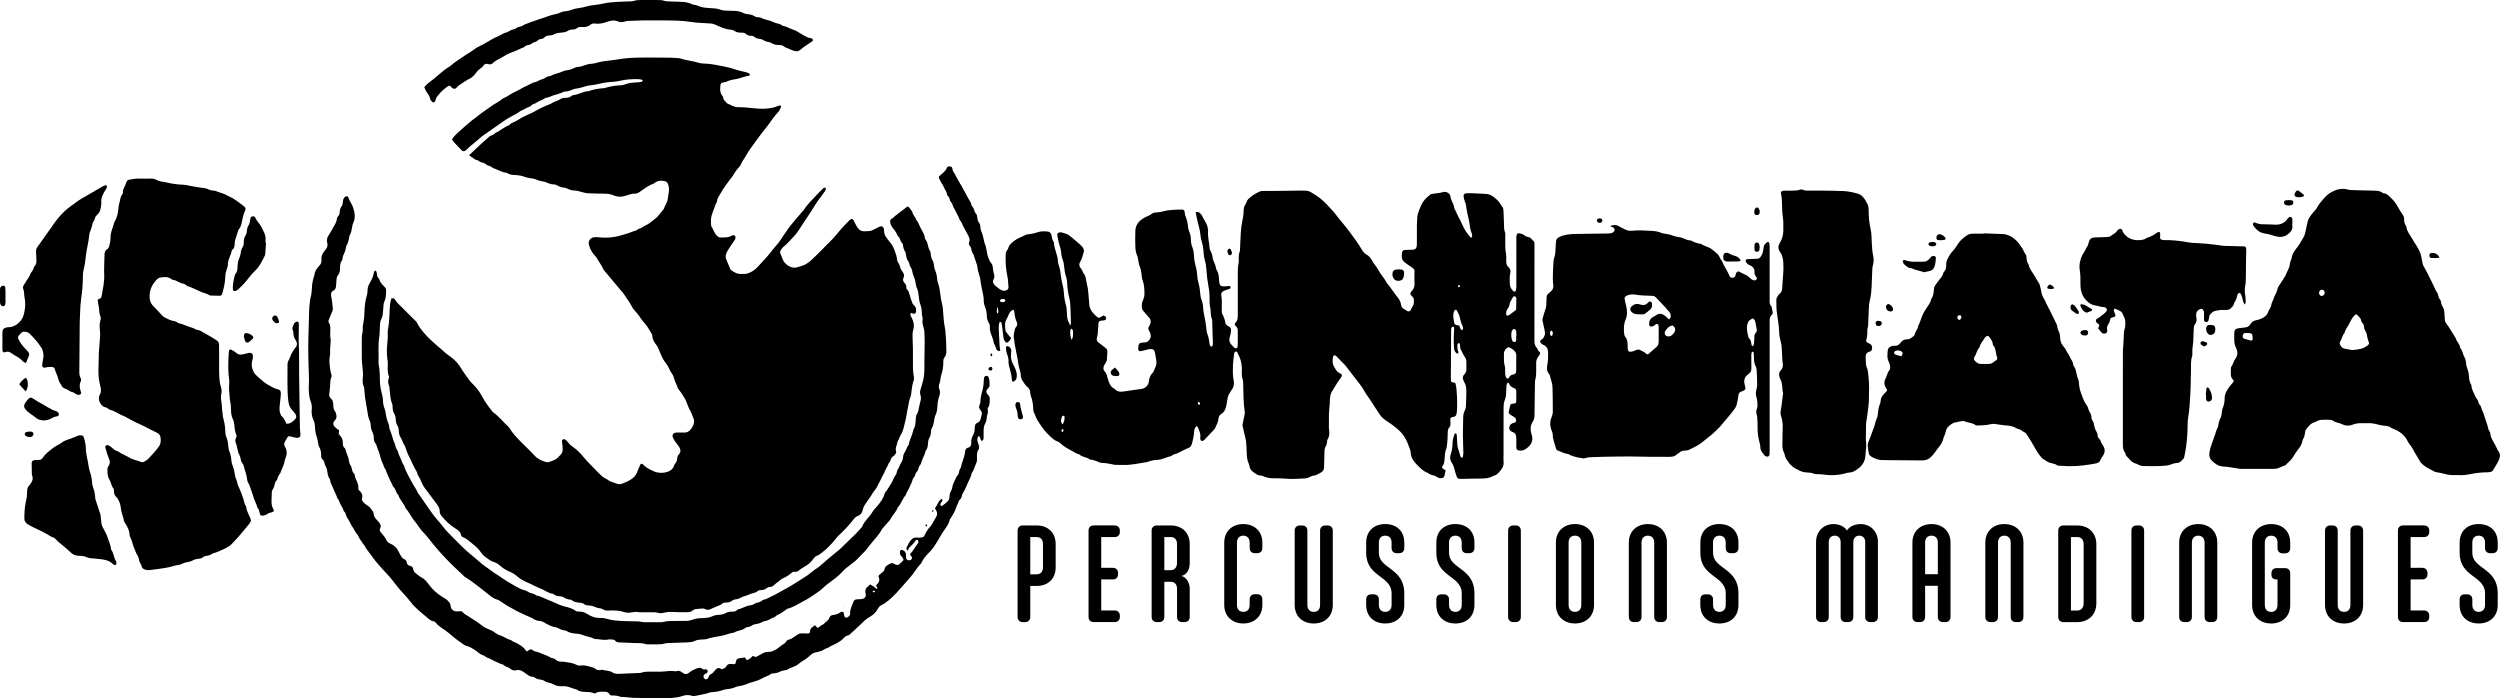 <?xml version="1.0" encoding="UTF-8"?>
<svg xmlns="http://www.w3.org/2000/svg" id="Calque_1" data-name="Calque 1" viewBox="0 0 1357.92 379.26">
  <path d="M212.43,162.13c1.04-.33,1.66-.08,2,.49,1.11,1.89,2.85,3.2,4.32,4.75,2.3,2.42,4.74,4.7,7.1,7.06,.28,.27,.51,.61,.68,.96,.81,1.64,1.86,3.11,3.02,4.54,2.44,2.98,5.21,5.6,8.16,8.04,1.47,1.21,2.83,2.56,4.29,3.78,.97,.81,2.05,1.5,3.06,2.28,2.17,1.66,3.96,3.6,5.38,5.98,1.46,2.45,3.23,4.73,4.91,7.05,.46,.64,1.09,1.16,1.65,1.72,2.04,2.02,3.68,4.3,5.04,6.87,1.48,2.8,3.4,5.36,5.39,7.83,.2,.25,.43,.48,.69,.67,3.07,2.21,5.36,5.24,8.15,7.74,.18,.16,.32,.36,.44,.56,2.06,3.45,4.92,6.22,7.72,9.03,1.97,1.97,4.02,3.85,5.88,5.92,1.68,1.88,3.81,2.82,6.11,3.53,.52,.16,1.18,.27,1.64,.08,1.67-.68,3.48-1.01,4.88-2.39,2.7-2.65,2.92-2.98,2.58-6.69-.07-.8-.26-1.59-.27-2.38,0-.32,.28-.79,.57-.93,.29-.15,.84-.12,1.1,.07,.63,.47,1.26,1.02,1.7,1.66,.75,1.08,1.77,1.87,2.8,2.57,2.09,1.41,3.76,3.23,5.36,5.11,.72,.84,1.41,1.71,2.19,2.51,2.17,2.21,4.3,4.46,6.47,6.66,1.17,1.19,2.39,2.32,3.99,2.96,.43,.17,.76,.57,1.17,.82,.4,.25,.83,.47,1.27,.64,.97,.36,1.97,.64,2.93,1.02,1.18,.47,2.32,.49,3.48-.06,.79-.38,1.65-.61,2.42-1.01,2.36-1.21,4.52-2.63,5.47-5.33,.45-1.28,1.03-2.51,1.57-3.75,.26-.59,.94-.79,1.38-.33,1.61,1.72,3.61,2.76,5.73,3.72,2.57,1.16,5.18,1.21,7.71,.41,1.53-.48,2.99-1.54,3.56-3.31,.12-.38,.26-.79,.52-1.07,.82-.87,1.13-1.91,1.23-3.05,.07-.82,.35-1.52,.93-2.15,1.08-1.17,.95-2.52,.2-3.76-.69-1.15-1.61-2.17-2.37-3.28-.45-.66-.83-1.37-1.15-2.09-.48-1.05,.01-2.16,1.1-2.48,.52-.16,1.1-.17,1.66-.18,1.12-.02,2.24-.02,3.36,.03,2.15,.11,3.46-1.31,4.37-2.84,.91-1.53,1.47-3.32,.57-5.26-.53-1.14-.83-2.35-1.49-3.48-.95-1.63-1.59-3.45-2.27-5.23-.57-1.51-1.52-2.79-2.35-4.14-.59-.95-1.31-1.81-1.98-2.7-.09-.13-.25-.24-.28-.38-.39-1.72-1.4-3.21-1.88-4.88-.34-1.16-.63-2.26-1.4-3.25-.63-.8-1.12-1.75-1.5-2.7-.78-1.96-2.36-3.38-3.31-5.2-.88-1.69-1.61-3.45-2.32-5.22-.27-.67-.47-1.3-.94-1.89-1.24-1.55-2.42-3.17-2.5-5.29-.01-.39-.11-.83-.31-1.14-1.18-1.78-2.09-3.75-3.51-5.38-.83-.96-1.69-1.91-2.39-2.97-1-1.53-2.08-2.98-3.36-4.31-.65-.68-1.22-1.5-1.63-2.35-1.08-2.24-2.73-4.1-3.99-6.22-.6-1.01-1.48-1.86-2.24-2.77-2.96-3.54-5.92-7.08-8.88-10.63-.1-.12-.21-.25-.27-.39-.81-2.09-2.28-3.8-3.33-5.75-.73-1.36-1.94-2.31-2.76-3.58-.34-.53-.66-1.07-.92-1.64-.29-.65-.49-1.34-.75-2.01-.8-2.07,.59-4.35,2.82-4.51,.95-.07,1.92-.02,2.87,.08,2.89,.32,5.8,.17,8.6-.34,2.4-.43,4.77-1.25,7.13-1.95,1.2-.36,2.32-1.02,3.6-1.25,.45-.08,.85-.4,1.26-.64,.27-.16,.5-.49,.78-.53,1.73-.26,2.88-1.68,4.48-2.21,.36-.12,.69-.39,1-.63,1.33-1.01,2.73-1.94,3.96-3.06,.99-.9,1.79-2.02,2.67-3.06,.41-.49,.78-1,1.18-1.5,.1-.12,.29-.21,.32-.34,.42-1.87,1.84-3.35,2.06-5.31,.14-1.27,.35-2.53,.55-3.8,.25-1.54,.14-3.02-.47-4.47-.31-.72-.78-1.18-1.53-1.38-2.02-.54-3.94-.4-5.68,.89-.19,.14-.36,.35-.58,.42-2.99,.99-5.34,3.06-7.92,4.73-.71,.46-1.44,.71-2.24,.7-1.55-.01-2.96,.42-4.41,.95-2.38,.88-4.88,.97-7.25-.06-1.44-.63-2.89-.84-4.43-.86-3.12-.04-6.24-.09-9.35-.24-1.1-.05-2.21-.32-3.27-.64-1.38-.42-2.75-.81-4.21-.85-1.21-.03-2.36-.37-3.46-.89-.57-.27-1.18-.58-1.79-.65-1.53-.16-2.98-.47-4.28-1.38-.42-.3-1.06-.38-1.6-.39-1.31-.04-2.5-.42-3.68-.96-.65-.3-1.35-.52-2.06-.62-1.51-.23-2.95-.64-4.36-1.27-.7-.32-1.55-.33-2.33-.49-1.09-.23-2.24-.33-3.26-.73-1.67-.66-3.37-.97-5.15-1.02-1.61-.05-3.2-.16-4.58-1.14-.06-.05-.14-.09-.22-.1-2.29-.15-4.19-1.4-6.27-2.16-.52-.19-1.08-.36-1.49-.71-.64-.54-1.32-.86-2.12-1.04-.38-.08-.81-.23-1.07-.49-.72-.71-1.56-1.06-2.54-1.22-.45-.07-.88-.35-1.3-.57-.35-.19-.65-.56-1.01-.61-1.76-.27-2.79-1.78-4.3-2.46-.09-.04-.09-.28-.13-.41,2.36-2.22,4.7-4.45,7.07-6.65,1.23-1.14,2.51-2.21,3.78-3.31,.18-.16,.36-.35,.58-.42,1.14-.4,2.23-.87,3.02-1.83,1.44-.36,2.42-1.5,3.71-2.13,1.07-.52,1.91-1.44,3.15-1.68,.35-.07,.63-.46,.94-.71,.25-.2,.45-.51,.73-.6,2.23-.72,4.05-2.18,6.08-3.26,1.61-.86,3.34-1.49,4.97-2.31,1.63-.81,3.19-1.78,4.83-2.58,1.65-.8,3.35-1.47,5.03-2.2,.07-.03,.17-.02,.23-.07,1.62-1.19,3.67-1.48,5.32-2.58,.85-.56,1.76-.75,2.73-.71,1.16,.04,2.21-.21,3.17-.9,.32-.23,.69-.5,1.06-.54,2.89-.27,5.36-2.14,8.31-2.15,2.71-1.04,5.55-1.46,8.43-1.67,.55-.04,1.08-.28,1.62-.43,2.01-.55,4.05-.91,6.14-1.02,1.19-.06,2.46-.11,3.53-.55,2.13-.89,4.34-1.01,6.58-1.12,.79-.04,1.59-.15,2.37-.31,.27-.05,.51-.32,.91-.58-.34-.29-.53-.59-.78-.63-.78-.15-1.58-.27-2.37-.27-3.04,0-6.05,.16-9.04,.87-1.85,.44-3.79,.59-5.7,.73-2.17,.16-4.27,.55-6.38,1.06-1.31,.32-2.66,.56-4,.68-1.21,.11-2.35,.33-3.5,.75-1.11,.41-2.3,.64-3.46,.91-.78,.18-1.62,.17-2.35,.46-1.72,.67-3.41,1.4-5.3,1.37-1.91,1.01-4.03,1.41-6.04,2.1-1.26,.44-2.42,1.18-3.82,1.23-.08,0-.17,.02-.23,.07-1.24,1.03-2.84,1.37-4.18,2.18-.69,.41-1.31,.86-2.1,1.07-.44,.12-.91,.37-1.21,.7-.51,.56-1.12,.85-1.82,1.08-.52,.17-.99,.5-1.48,.75-.56,.29-1.12,.58-1.69,.86-.43,.21-.92,.33-1.28,.61-1.45,1.14-3.11,1.91-4.71,2.78-1.19,.65-2.36,1.32-3.47,2.08-3.87,2.66-7.71,5.36-11.55,8.07-.78,.55-1.5,1.19-2.23,1.8-1.9,1.58-3.8,3.17-5.68,4.76-.48,.41-.94,.84-1.37,1.31-.92,1.01-2.05,1.22-2.87,.26-1.65-1.92-3.67-3.51-5.09-5.72,.87-1.68,2.31-2.85,3.61-4.09,2.14-2.02,4.41-3.9,6.65-5.82,.73-.62,1.54-1.14,2.29-1.73,1.19-.92,2.34-1.89,3.56-2.78,1.47-1.08,3.05-2.02,4.48-3.15,2.18-1.73,4.81-2.77,6.91-4.62,2.71-1.14,4.98-3.07,7.72-4.2,1.68-.69,3.15-1.89,4.84-2.54,1.86-.71,3.42-2.08,5.47-2.35,.45-.06,.85-.42,1.29-.61,.65-.28,1.32-.55,1.98-.81,.52-.21,1.12-.29,1.54-.62,.93-.72,1.97-1.04,3.09-1.2,.08-.01,.17-.01,.23-.05,2-1.23,4.41-1.36,6.45-2.42,1.42-.74,3.01-.53,4.38-1.08,1.4-.56,2.68-1.31,4.27-1.41,1.09-.07,2.2-.42,3.23-.81,1.13-.44,2.27-.77,3.48-.83,1.53-.08,2.98-.5,4.45-.9,1.61-.44,3.3-.57,4.95-.8,1.66-.23,3.34-.36,4.98-.65,2.36-.42,4.72-.72,7.13-.86,5.84-.34,11.67-.13,17.51-.17,2.72-.02,5.44,.06,8.15,.26,1.26,.09,2.48,.58,3.72,.86,1.01,.23,2.03,.41,3.04,.63,1.48,.32,2.99,.54,4.42,1.02,1.56,.52,3.16,.45,4.74,.56,3.04,.21,5.98,.87,8.96,1.44,2.28,.43,4.49,1,6.68,1.76,1.8,.62,3.71,.92,5.57,1.42,.61,.16,1.19,.45,1.75,.74,.17,.09,.31,.4,.3,.6-.02,.19-.24,.51-.4,.53-2.32,.28-4.44,1.32-6.7,1.76-1.88,.37-3.78,.55-5.52,1.47-.61,.32-1.39,.32-2.1,.47-.69,.16-1.18,.6-1.25,1.29-.23,1.99-.45,3.99,.87,5.76,.24,.32,.54,.68,.56,1.04,.08,1.36,1.12,2.06,1.9,2.94,.11,.12,.2,.29,.33,.34,1.92,.72,3.61,2.07,5.81,2.04,3.12-.05,6.21,.34,9.32,.64,3.42,.33,6.88,.36,10.25-.52,1-.26,1.94-.73,2.93-1.04,.24-.08,.62,.05,.84,.21,.13,.09,.17,.48,.08,.65-.47,.92-.83,1.98-1.53,2.69-2.32,2.33-3.97,5.17-5.98,7.73-1.32,1.68-2.7,3.33-3.96,5.06-2.24,3.08-4.59,6.09-6.63,9.31-.59,.94-1.17,1.86-1.69,2.84-.51,.96-1.29,1.76-1.7,2.83-.36,.95-.98,1.87-1.69,2.59-1.31,1.33-2.15,2.94-3.14,4.47-.47,.73-1.1,1.36-1.6,2.07-1.51,2.14-3.22,4.18-4.42,6.47-.87,1.65-2.28,3.1-2.44,5.12-.03,.38-.28,.74-.45,1.1-.07,.14-.2,.26-.24,.41-.88,2.8-2.38,5.41-2.59,8.4-.07,.95,.02,1.91,.05,2.87,0,.24,0,.52,.12,.7,1.15,1.78,1.61,3.97,3.28,5.44,.51,.45,1.07,.73,1.73,.72,2.06-.04,4.18,.19,6.07-.96,.26-.16,.6-.22,.91-.28,.45-.09,.96,.29,1.08,.76,.17,.66,.07,1.25-.32,1.82-1.29,1.91-2.66,3.77-3.83,5.76-.89,1.51-1.57,3.15-.73,5,.76,1.67,1.42,3.38,2.15,5.06,.12,.28,.33,.58,.59,.74,1.5,.9,2.95,1.95,4.84,1.9,.72-.02,1.44,0,2.16,.02,.98,.03,1.84-.3,2.75-.64,2.09-.78,3.59-2.21,5.09-3.78,2.87-2.99,5.58-6.1,8.1-9.38,1.16-1.51,2.57-2.81,3.59-4.44,.92-1.48,1.94-2.89,2.93-4.32,.86-1.24,1.67-2.53,2.62-3.7,2.01-2.47,4.09-4.87,6.15-7.29,.26-.3,.58-.56,.8-.89,2.2-3.34,5.06-6.12,7.78-9.02,.93-.98,1.9-1.92,2.87-2.87,.22-.22,.5-.38,.78-.53,.34-.17,.91,.21,.85,.58-.07,.38-.15,.8-.36,1.12-.57,.87-1.2,1.7-1.81,2.53-.85,1.15-1.76,2.26-2.55,3.45-1.24,1.85-2.38,3.76-3.6,5.63-2.21,3.39-4.43,6.78-6.67,10.15-.62,.92-1.3,1.82-2.06,2.62-1.96,2.07-3.75,4.31-6.02,6.09-.67,.52-1.15,1.32-1.59,2.07-.21,.37-.3,1.02-.12,1.37,.9,1.75,1.14,3.81,2.59,5.33,2.07,2.18,4.73,3.01,6.85,2.22,1.27-.47,2.66-.68,3.85-1.28,1.26-.64,2.45-1.49,3.5-2.45,2.17-2,4.24-4.12,6.33-6.2,1.3-1.3,2.54-2.66,3.87-3.92,2.27-2.14,4.13-4.62,6.16-6.97,1.41-1.63,2.97-3.12,4.47-4.67,.17-.17,.36-.32,.56-.45,.62-.4,1.29-.23,1.61,.42,.57,1.13,1.09,2.3,1.74,3.39,.99,1.66,2.32,2.83,4.45,2.65,.88-.07,1.76-.03,2.63-.13,.54-.07,1.08-.26,1.58-.5,1.22-.58,2.4-1.25,3.62-1.81,1.38-.63,2.3-.08,2.52,1.47,.07,.47,0,.97,.1,1.43,.16,.7,.27,1.46,.64,2.04,.86,1.34,1.81,2.62,2.82,3.85,.87,1.06,1.49,2.19,2,3.49,.73,1.87,1.42,3.69,1.58,5.71,.03,.46,.24,.95,.49,1.33,.64,.95,1.02,1.96,1.29,3.07,.16,.66,.61,1.28,1.03,1.84,.8,1.08,1.34,2.12,.63,3.51-.48,.92-.17,1.88,.47,2.68,.25,.31,.57,.57,.78,.9,.56,.89-.04,2.15,.85,2.92,.8,.69,.95,1.58,1.19,2.53,.42,1.62,1,3.2,1.58,4.77,.16,.42,.49,.83,.85,1.11,1.1,.85,1.18,2.05,1.14,3.25-.04,1.19-.79,1.59-1.97,1.19-.28-.1-.56-.21-.8-.3-.55,.6-.33,1.13-.1,1.65,.29,.65,.64,1.28,.92,1.94,.8,1.89,1.02,3.76,.35,5.82-.43,1.32-.3,2.84-.3,4.28,0,1.84,.17,3.67,.18,5.51,.03,3.68-.03,7.36,.02,11.04,.02,1.27,.19,2.54,.4,3.8,.15,.88,.31,1.74,0,2.6-.85,2.36-1.03,4.84-1.38,7.29-.07,.47-.06,.99-.26,1.41-.92,1.91-1.02,4.02-1.49,6.03-.62,2.64-.83,5.39-1.57,7.99-.65,2.27-.89,4.67-2.26,6.77-.72,1.1-.96,2.52-1.78,3.63-.2,1.86-1.5,3.56-.8,5.57,.1,.31-.09,.79-.28,1.1-.29,.47-.64,.97-1.08,1.27-.9,.61-1.56,1.32-1.71,2.45-.04,.29-.27,.57-.44,.84-.13,.2-.4,.33-.47,.54-.55,1.66-1.59,3.07-2.27,4.66-.06,.14-.03,.33-.11,.46-.87,1.41-1.52,2.93-2.26,4.41-.38,.76-.85,1.49-1.19,2.3-.47,1.08-1.09,2.15-1.86,3.04-1.16,1.34-1.83,2.98-2.93,4.35-.69,.86-1.22,1.86-1.89,2.74-.88,1.16-1.45,2.38-1.75,3.86-.27,1.3-1.18,2.46-2.57,2.94-.96,.33-1.61,.95-2.21,1.73-2.34,3.02-4.92,5.82-7.73,8.42-1.45,1.34-2.61,2.99-3.92,4.48-.63,.72-1.31,1.39-1.98,2.07-.5,.51-1.02,1.01-1.55,1.47-.66,.57-1.34,1.13-2.03,1.66-.56,.44-1.15,.84-1.72,1.26-.13,.09-.23,.27-.37,.3-1.75,.34-2.5,1.72-3.49,3-1.33,1.72-3.3,2.74-5.12,3.9-.47,.3-1.01,.54-1.4,.92-.86,.83-1.77,1.29-3.01,1.1-.41-.06-.98,.16-1.3,.44-1.38,1.23-2.83,2.27-4.59,2.97-1.08,.43-1.97,1.34-2.92,2.07-.76,.58-1.56,1.13-2.22,1.81-.67,.68-1.41,.95-2.34,1-.53,.03-1.15,.21-1.53,.55-.91,.79-1.95,1.04-3.09,1.12-.55,.04-1.23,.04-1.6,.36-1.16,.99-2.54,1.28-3.94,1.6-.38,.09-.72,.35-1.09,.49-.81,.31-1.63,.62-2.45,.9-.45,.16-.98,.18-1.36,.43-1.17,.76-2.44,1.14-3.82,1.31-.53,.07-1.1,.32-1.51,.66-.93,.76-1.97,1.01-3.12,1-.99-.01-1.9,.24-2.66,.91-.12,.11-.24,.23-.38,.29-1.97,.84-3.94,1.69-5.92,2.51-.85,.36-1.68,.36-2.52-.14-.39-.23-.91-.36-1.36-.33-1.36,.07-2.71,.21-4.06,.38-.37,.05-.8,.21-1.07,.47-1.01,.97-2.25,1.18-3.55,1.18-2.4,0-4.8,.03-7.19-.13-1.78-.12-3.52-.03-5.23,.41-1.11,.28-2.17,.39-3.29,.01-.66-.23-1.42-.25-2.13-.26-2.32-.03-4.63-.01-6.95-.02-.56,0-1.13,.01-1.67-.08-1.13-.19-2.23-.11-3.33,.13-1.43,.32-2.82,.3-4.25-.17-2.46-.81-5.02-.91-7.59-.83-1.42,.04-2.88,.22-4.13-.81-.28-.23-.75-.27-1.14-.32-1.28-.16-2.47-.52-3.66-1.07-.91-.42-2-.46-3.03-.58-.72-.08-1.45-.08-2.02-.6-.7-.63-1.55-.77-2.44-.86-1.51-.15-3.04-.25-4.28-1.32-.23-.2-.58-.31-.89-.33-1.39-.12-2.62-.57-3.78-1.36-.49-.33-1.2-.42-1.83-.46-1.22-.08-2.38-.26-3.36-1.07-.18-.15-.41-.3-.63-.33-2.64-.3-4.6-2.16-6.99-3-2.04-.72-3.85-1.87-5.84-2.7-2.39-.99-4.75-2.2-6.76-3.98-.99-.88-2.2-1.62-3.43-2.13-2.08-.87-3.95-1.97-5.63-3.49-.98-.89-2.11-1.59-3.48-2-1.33-.4-2.57-1.28-3.71-2.13-1.06-.79-2.12-1.56-2.92-2.75-1.01-1.51-2.28-2.93-3.72-4.04-2-1.54-3.73-3.49-6.15-4.46-.54-.22-1.01-.57-1.12-1.17-.36-1.95-1.9-2.88-3.37-3.79-2.81-1.75-5.1-4.03-7.19-6.56-.65-.78-1.04-1.57-1.04-2.59,0-1.32-.5-2.4-1.3-3.5-1.63-2.26-3.38-4.43-4.99-6.7-1.09-1.53-2.43-2.93-3.18-4.7-.25-.58-.54-1.15-.8-1.73-.26-.58-.42-1.24-.8-1.72-.61-.78-1.01-1.61-1.21-2.57-.06-.31-.2-.61-.37-.88-1.63-2.56-2.68-5.41-4.08-8.09-.92-1.75-1.46-3.69-2.18-5.54-.11-.29-.28-.57-.45-.84-.08-.13-.25-.23-.31-.36-.52-1.15-.88-2.4-1.56-3.44-.75-1.15-.96-2.34-1-3.63-.03-.97-.17-1.92-.71-2.76-.67-1.05-.9-2.21-.94-3.43-.03-1.14-.28-2.21-.88-3.2-.59-.99-.78-2.08-.82-3.22-.02-.71-.01-1.49-.28-2.12-1.07-2.57-1.01-5.31-1.4-7.99-.07-.47,0-.99-.16-1.42-.53-1.45-.94-2.87-.21-4.4,.18-.37,.05-.97-.09-1.4-.62-1.87-.58-3.78-.49-5.7,.07-1.44-.16-2.85-.32-4.28-.25-2.28-.22-4.63,.01-6.92,.2-2,.39-3.97,.28-5.98-.07-1.36,.17-2.68,.41-4.03,.38-2.19,.4-4.45,.55-6.68,.11-1.75,.12-3.52,.3-5.26,.11-1.02,.46-2.01,.7-3Z"></path>
  <path d="M649.43,115.37c1.1-.49,1.74-.18,2.27,.33,.46,.44,.98,.91,1.21,1.47,.86,2.05,2.43,3.76,2.94,5.97,.19,.85,.4,1.75,.33,2.6-.25,3.08,.69,6.03,.83,9.06,.02,.39,.14,.81,.33,1.14,.79,1.34,1.19,2.78,1.37,4.31,.05,.47,.21,.95,.41,1.37,.62,1.31,1.15,2.64,1.38,4.08,.05,.31,.14,.64,.32,.9,1.06,1.61,1.25,3.43,1.3,5.28,.01,.48,.06,.96,.13,1.43,.25,1.7,.75,2.22,2.5,2.25,1.1,.02,2.21-.18,3.33-.28,.45,.82,.44,1.27-.1,1.55-.42,.21-.89,.33-1.34,.48-.6,.2-1.25,.33-1.8,.62-1.34,.69-1.7,1.4-1.43,2.93,.33,1.83,.29,3.66,.21,5.5-.04,.96-.01,1.92,.02,2.87,.01,.4,.02,.84,.2,1.17,.83,1.55,1.48,3.14,1.73,4.92,.13,.94,1.04,1.62,1.91,2.04,1.05,.52,1.32,1.34,1.16,2.37-.18,1.18-.3,2.4-.68,3.53-.47,1.38-.18,2.56,.61,3.62,.61,.82,1.42,1.5,2.19,2.19,.42,.37,1.23,.06,1.37-.48,.11-.46,.18-.94,.18-1.42,.02-2.48,0-4.96,.02-7.44,0-1-.17-1.84-1.04-2.53-.7-.56-.8-1.29-.22-1.9,1.32-1.38,1.26-3.01,1.26-4.71-.02-7.52,0-15.04,0-22.56,0-1.6,.01-3.19,.39-4.77,.17-.69,.14-1.43,.13-2.15,0-1.52-.09-3.04,.54-4.49,.15-.35,.13-.78,.15-1.18,.15-3.27,.25-6.55,.47-9.82,.12-1.75,.37-3.5,.71-5.21,.37-1.89,.77-3.76,.77-5.69,0-1.38,.26-2.7,1.08-3.87,.59-.84,.66-1.94,1.46-2.72,1.86-1.8,4.01-3.14,6.36-4.16,.56-.24,1.25-.23,1.89-.24,1.84-.03,3.68,0,5.52-.02,4.96-.06,9.92-.13,14.87-.19,.88-.01,1.76,.01,2.64,.05,1.13,.04,2.09,.41,3.1,1.04,1.62,1.01,3.27,1.96,4.75,3.19,2.51,2.09,4.75,4.47,6.91,6.9,1,1.13,1.87,2.37,2.82,3.55,1.5,1.85,3.04,3.67,4.53,5.53,.8,.99,1.55,2.02,2.3,3.05,.95,1.28,1.91,2.54,2.81,3.86,1.07,1.57,2.16,3.12,3.1,4.78,.61,1.08,1.51,2.22,2.57,2.77,1.55,.81,2.41,2.11,3.15,3.47,.92,1.69,2.31,3.04,3.18,4.73,1.24,2.41,3.18,4.35,4.46,6.75,.48,.9,1.21,1.67,1.85,2.48,1.47,1.86,2.69,3.91,4.23,5.74,.99,1.17,1.76,2.68,1.99,4.31,.14,.96,.58,1.6,1.44,2.04,.63,.32,1.16,.86,1.79,1.18,.87,.43,1.56,.16,2-.66,.3-.56,.53-1.17,.9-1.68,.91-1.28,.86-2.7,.71-4.15-.08-.77-.57-1.26-1.15-1.74-.84-.7-.88-1.18-.34-2.07,.21-.34,.47-.65,.73-.95,.95-1.09,1.23-2.34,1.17-3.77-.08-1.75-.04-3.51-.04-5.26,0-.56,.14-1.13,.04-1.67-.08-.43-.34-.92-.67-1.19-.94-.73-1.96-1.35-2.94-2.03-.46-.32-.88-.7-1.35-.99-2.14-1.34-2.14-3.39-1.83-5.52,.13-.94,.61-1.39,1.61-1.48,1.03-.09,2.08-.06,3.12-.09,2.83-.08,3.32-.55,3.34-3.42,.03-3.2,0-6.4,.02-9.6,.01-1.36,.09-2.72,.16-4.07,.07-1.53,.46-2.96,1.04-4.4,.63-1.55,1.17-3.11,2.13-4.51,1.1-1.6,2.5-2.88,4.02-4.03,.41-.31,1.04-.36,1.59-.44,1.82-.26,3.64-.38,5.43-.9,1.58-.46,3.64,.73,3.85,2.4,.28,2.28,1.88,4.07,2.08,6.34,.03,.37,.36,.7,.53,1.06,.34,.72,.65,1.44,.99,2.16,.3,.65,.61,1.29,.93,1.92,.18,.35,.43,.67,.6,1.03,.75,1.58,1.42,3.2,2.25,4.73,1.01,1.86,2.2,3.62,3.85,5.28,.24-.42,.57-.73,.57-1.04,0-.54-.1-1.12-.31-1.62-.69-1.65-.93-3.38-1.13-5.13-.15-1.26-.5-2.5-.76-3.75-.29-1.41-.67-2.8-.85-4.22-.18-1.44-.37-2.83-.97-4.18-.35-.79-.51-1.69-.62-2.55-.14-1.08,.37-1.69,1.47-1.74,1.36-.07,2.72-.07,4.08-.01,2.16,.08,4.31,.28,6.46,.33,1.7,.04,3.13,.74,4.38,1.72,1.44,1.12,2.84,2.34,3.72,4.01,.18,.35,.4,.7,.67,.99,.66,.69,.83,1.53,.87,2.42,.1,2.4,.22,4.79,.28,7.19,.04,1.52-.07,3.02,.53,4.49,.23,.56,.16,1.26,.16,1.9,.02,1.68,0,3.36,0,5.04,0,1.52,.06,3.01,.37,4.52,.27,1.31,.16,2.71,.14,4.06-.02,1.34,.22,2.57,1.26,3.48,1.03,.9,1.23,2.01,.93,3.27-.45,1.9-.24,3.82-.23,5.74,0,1.64,.82,2.89,1.9,4.01,.42,.44,1.23,.29,1.37-.29,.17-.69,.27-1.41,.27-2.12,.03-3.12,.02-6.24,.02-9.36,0-5.52-.01-11.04-.02-16.56,0-.4-.02-.8,0-1.2,.1-1.79,.73-2.23,2.51-1.72,.53,.15,1.11,.33,1.52,.67,.83,.68,1.74,1.07,2.79,1.29,1.18,.24,1.68,1.41,2.55,2.1,.6,.48,.46,1.32,.48,2.04,.02,.72,.01,1.44,.01,2.16,0,16.48,0,32.96-.03,49.44,0,1.55,.03,3.02,1.21,4.24,.42,.44,.57,1.14,.92,1.66,.34,.51,1.16,.81,.96,1.54-.16,.58-.58,1.12-.96,1.61-.82,1.06-1.22,2.21-1.18,3.56,.04,1.44,0,2.88,0,4.32,0,1.6-.03,3.18-.5,4.75-.22,.75-.17,1.58-.18,2.38-.09,5.76-.18,11.51-.24,17.27-.01,1.15-.3,2.15-.96,3.14-1,1.5-1.37,3.22-1.04,5.03,.13,.71,.26,1.42,.49,2.1,.93,2.8-.04,5.01-2.15,6.83-1.22,1.05-2.57,1.89-4.33,1.7-1.41-.15-1.86-.52-1.89-1.92-.03-1.36,.02-2.72,.01-4.08,0-.56,0-1.12-.08-1.67-.16-1.09-.64-1.97-1.77-2.35-.15-.05-.3-.12-.44-.18-1-.38-1.62-1.08-1.55-2.17,.07-1.11,.64-1.97,1.69-2.43,.44-.19,.92-.27,1.36-.45,.51-.21,.69-.65,.66-1.16-.04-.86-.41-1.5-1.2-1.93-.77-.41-1.52-.87-2.21-1.4-.45-.34-.68-.88-.54-1.5,.23-1.01,.43-2.03,.68-3.03,.1-.37,.33-.7,.45-.96,.28-.11,.43-.2,.58-.21,2.26-.14,2.33-.19,2.37-2.28,.02-1.44,0-2.88-.01-4.32,0-.88-.29-1.62-1.18-1.87-1.44-.41-2.31-1.36-2.87-2.68-.05-.12-.24-.19-.51-.38-.21,.28-.56,.54-.61,.85-.16,.94-.3,1.9-.29,2.85,.01,2.17-.07,4.27-.94,6.34-.47,1.13-.5,2.51-.51,3.77-.04,8.56-.02,17.12-.02,25.68,0,1.2-.12,2.41,.02,3.6,.28,2.33-.96,3.99-2.35,5.52-.83,.91-1.76,1.9-3.14,2.06-2.05,1.29-4.33,1.47-6.69,1.48-3.44,0-6.87,.13-10.31,.2-.4,0-.8,.01-1.2,0-.9-.02-1.51-.46-1.79-1.32-.44-1.37-.92-2.73-1.26-4.13-.27-1.1-.6-2.1-1.25-3.07-.97-1.43-1.36-3.04-.71-4.78,.8-2.13,.94-4.37,1.02-6.61,.05-1.55,.53-2.98,1.03-4.41,.07-.19,.31-.31,.45-.43,.59,.04,.74,.45,.77,.83,.11,1.27,.2,2.55,.22,3.83,.02,1.7,.26,3.33,.93,4.91,.34,.8,.45,1.7,.72,2.53,.14,.43,.41,.81,.58,1.15,.65,0,.88-.35,.94-.74,.12-.79,.22-1.59,.2-2.38-.06-2.88-.23-5.75-.24-8.63,0-3.52,.09-7.03,.18-10.55,.03-1.21,.32-2.35,.9-3.45,.32-.61,.51-1.36,.54-2.05,.13-2.71,.22-5.43,.24-8.15,.01-1.85-.17-3.68-1.23-5.3-.17-.26-.22-.6-.37-.88-.57-1.15-.38-2.28,.49-3.1,.99-.94,1.18-2.01,1.14-3.25-.04-1.12-.03-2.24,0-3.36,.03-1.15-.27-2.08-.99-3.07-.86-1.2-1.31-2.7-2.13-3.98-.28-.43-.21-1.08-.29-1.63-.04-.32-.03-.64-.08-.95-.07-.42-.3-.87-.73-.77-.28,.07-.63,.55-.66,.86-.06,.87,.01,1.74,.09,2.61,.03,.31,.25,.59,.32,.9,.08,.36,.18,.76,.1,1.1-.06,.3-.85,.23-1.25-.21-.37-.39-.68-.87-.88-1.37-.17-.43-.16-.94-.2-1.42-.25-3.11-.21-6.23,.02-9.34,.04-.55,.03-1.11-.04-1.65-.02-.16-.33-.37-.53-.4-.2-.03-.49,.09-.62,.25-.19,.24-.33,.56-.37,.86-.07,.55-.06,1.12-.06,1.68-.05,8.16-.09,16.32-.13,24.48,0,.56-.02,1.12,.02,1.68,.08,1.05,.3,1.23,1.51,1.42,.23,.03,.46,.06,.81,.1,.48,1.17,.59,2.46,.72,3.7,.36,3.66,.42,7.34,.28,11.02-.02,.56-.13,1.11-.18,1.67-.12,1.26-.62,2.03-2.04,2.2-1.25,.15-1.46,.58-1.44,1.78,0,.56,.09,1.12,.1,1.68,.01,.81-.09,1.63-.67,2.25-.72,.77-.78,1.68-.81,2.67-.06,2.64-.09,5.28-.57,7.88-.04,.24,0,.5-.1,.71-.97,2.09-.95,4.34-1.11,6.57-.07,1.03-.28,2.02-.93,2.93-.64,.89-.46,1.26,.54,1.89,.33,.21,.65,.41,1.02,.64-.22,1.02-.39,1.95-.62,2.87-.22,.87-.65,1.23-1.49,1.31-.9,.09-1.78-.01-2.52-.57-.79-.59-1.65-.91-2.64-1.05-.53-.07-1.03-.38-1.52-.63-.35-.18-.63-.53-1-.65-2.45-.81-4.07-2.71-5.83-4.42-.62-.6-1.17-1.3-1.68-2-1-1.39-1.63-2.92-1.69-4.66-.01-.4-.06-.81-.21-1.18-.61-1.56-1.11-3.18-1.79-4.68-.91-1.99-2.11-3.88-3.71-5.49-1.81-1.82-3.83-3.35-5.95-4.76-1.39-.92-2.8-1.81-3.98-3.03-.56-.58-1-1.2-1.43-1.88-1.28-2-2.71-3.93-3.91-5.97-1.38-2.33-3.16-4.36-4.44-6.76-1.12-2.08-2.71-3.91-4.14-5.81-1.91-2.54-3.87-5.05-5.83-7.55-.44-.56-.99-1.03-1.49-1.54-1.21-1.26-2.41-2.54-3.66-3.77-.23-.23-.72-.33-1.06-.27-.22,.04-.52,.43-.56,.69-.25,1.68-.44,3.51,.32,4.96,.81,1.55,1.62,3.29,3.47,4.11,1.15,.51,1.28,1.08,.65,2.08-.59,.94-1.32,1.8-1.92,2.73-.82,1.26-1.59,2.56-2.37,3.85-.08,.14-.11,.31-.2,.43-1.6,2.02-1.7,4.4-1.71,6.83,0,1.03-.17,2.06-.25,3.1-.08,1.03-.2,2.07-.22,3.11-.03,2.4-.01,4.8-.02,7.2,0,.16-.03,.32,0,.48,.36,2.15,.49,4.26-.79,6.22-.24,.36-.14,.94-.24,1.41-.13,.62-.16,1.34-.49,1.84-.92,1.36-.89,2.85-.9,4.38-.02,2.48-.14,4.95-.22,7.43-.04,1.31-.64,2.2-1.83,2.85-1.26,.69-2.41,1.53-3.93,1.63-.61,.04-1.24,.34-1.79,.64-1.01,.56-2.08,.82-3.21,.88-3.43,.18-6.85,.43-10.3,.1-2.3-.22-4.63-.18-6.95-.21-1.62-.02-3.17-.34-4.67-.96-.52-.21-1.06-.5-1.59-.49-1.76,.02-2.98-1.06-4.25-1.99-.98-.71-1.75-1.63-1.93-2.92-.08-.55-.22-1.11-.46-1.61-.94-2.02-1.04-4.16-1.11-6.33-.06-1.92-.13-3.84-.32-5.74-.11-1.1-.47-2.18-.72-3.27-.44-1.94-.89-3.88-1.27-5.55,.46-2.24,.89-4.26,1.29-6.28,.05-.23,.04-.48,0-.72-.83-5.15-.7-10.35-.88-15.53-.03-.72,0-1.47-.22-2.13-.48-1.48-.61-2.98-.52-4.5,.13-2.1-.1-4.18-.66-6.17-.42-1.51-1.2-2.93-1.87-4.37-.19-.4-1.01-.38-1.25,0-.17,.26-.34,.56-.38,.86-.25,2.14-.58,4.28-.65,6.43-.08,2.71-.2,5.43,.4,8.13,.19,.84,.11,1.76,.03,2.63-.05,.53-.27,1.08-.54,1.55-.64,1.1-1.4,2.13-2.02,3.24-.34,.61-.59,1.31-.73,2-.27,1.25-.41,2.53-.64,3.78-.37,2.01-.99,3.88-2.88,5.04-.95,.58-1.44,1.53-1.51,2.61-.12,1.74-1.02,3.19-1.64,4.74-.28,.71-.89,1.31-1.43,1.89-1.52,1.64-3.08,3.24-4.63,4.85-.16,.17-.38,.3-.58,.41-.62,.35-1.36,.05-1.5-.63-.06-.31-.14-.65-.09-.95,.28-1.66-.18-3.15-.89-4.61-.17-.36-.23-.77-.42-1.11-.14-.25-.42-.42-.72-.69-.96,1-1.34,2.12-1.35,3.33-.01,1.86-.55,3.63-.91,5.43-.14,.7-.42,1.38-.73,2.02-.16,.34-.47,.68-.8,.84-1.35,.68-2.74,1.28-4.1,1.93-.5,.24-.97,.55-1.47,.79-.57,.28-1.13,.61-1.74,.75-.88,.2-1.69,.46-2.38,1.06-.12,.1-.26,.21-.41,.24-2.51,.46-4.74,1.93-7.36,2.01-1.77,.05-3.5,.37-5.15,1.05-.15,.06-.3,.11-.46,.14-3.23,.51-6.45,1.16-9.71,1.47-2.46,.24-4.96,.04-7.44,.04-.24,0-.49,.02-.72-.04-2.41-.61-4.85-.98-7.33-1.07-.08,0-.16-.02-.23-.05-1.84-.77-3.64-1.64-5.68-1.74-1.61-1.41-3.99-1.19-5.57-2.65-.06-.05-.13-.11-.2-.13-1.4-.37-2.6-1.08-3.83-1.83-.93-.57-1.98-.99-2.9-1.63-.98-.68-2.05-1.26-2.9-2.08-.82-.79-1.63-1.33-2.73-1.73-1.21-.45-2.23-1.49-3.23-2.39-1.71-1.56-3.28-3.23-4.6-5.17-.75-1.11-1.5-2.23-2.26-3.34-1.01-1.47-1.4-3.21-2.2-4.77-.31-.6-.29-1.4-.32-2.12-.09-2.17-.43-4.29-1.17-6.35-.24-.67-.43-1.4-.45-2.1-.03-1.31-.6-2.29-1.54-3.12-1.09-.96-1.89-2.13-2.66-3.36-.52-.85-.88-1.69-.9-2.68-.03-1.46-.47-2.81-.87-4.21-.46-1.6-.6-3.29-.9-4.94-.23-1.25-.49-2.5-.73-3.75-.32-1.64-.64-3.29-.94-4.94-.07-.39,.02-.82-.09-1.19-.57-1.83-.34-3.61,.1-5.42,.19-.79,.31-1.55,.89-2.17,.69-.73,.73-1.66,.36-2.47-.85-1.85-1.19-3.79-1.37-5.8-.03-.34-.35-.65-.6-1.09-1.33,.65-2.01,1.66-2.52,2.85-.28,.66-.52,1.34-.9,1.94-1.42,2.22-1.03,4.6-.71,6.98,.72,.94,1.44,1.89,2.18,2.81,.19,.24,.47,.41,.77,.65-.13,1.16-.94,1.83-1.71,2.48-.41,.34-.99,.31-1.3-.1-.43-.55-.89-1.19-1-1.85-.32-1.89-.47-3.8-.7-5.7-.1-.87-.22-1.74-.39-2.59-.06-.29-.3-.54-.43-.76-.62-.1-.82,.27-.88,.66-.13,.86-.3,1.74-.27,2.61,.11,3.27,.29,6.55,.47,9.82,.05,.79,.23,1.56,.38,2.46-.32,.11-.64,.34-.86,.26-.42-.15-.84-.41-1.15-.73-.2-.2-.18-.6-.3-.89-.29-.73-.6-1.46-.91-2.18-.1-.22-.32-.41-.34-.63-.35-3.01-2.35-5.62-2.13-8.77,.06-.82-.19-1.58-.62-2.28-.74-1.19-1.02-2.53-1.03-3.9-.02-1.55-.33-3.02-.9-4.44-.55-1.36-.8-2.76-.79-4.22,0-1.45-.32-2.84-.66-4.25-.46-1.94-.73-3.92-1.08-5.89-.11-.63-.09-1.3-.29-1.89-.69-2.05-1.32-4.11-1.48-6.29-.03-.38-.25-.75-.38-1.13-.4-1.21-.8-2.42-1.2-3.63-.15-.45-.23-.96-.48-1.35-.66-1.03-1.09-2.11-1.23-3.34-.05-.44-.35-.89-.65-1.24-.52-.61-.75-1.3-.47-2,.75-1.83-.28-3.28-1.01-4.73-.99-1.97-2.25-3.81-3.01-5.91-.11-.29-.29-.58-.51-.8-.52-.53-.8-1.16-1-1.87-.17-.59-.55-1.12-.83-1.68-.28-.56-.55-1.13-.83-1.69-.28-.56-.57-1.12-.86-1.67-.25-.49-.62-.95-.74-1.47-.19-.81-.51-1.48-1.08-2.09-.31-.33-.51-.82-.61-1.27-.17-.81-.5-1.51-1.09-2.08-.17-.16-.36-.39-.38-.6-.15-1.83-1.56-3.12-2.07-4.8-.16-.51-.6-.93-.87-1.41-.47-.83-.95-1.66-1.37-2.52-.32-.65-.14-1.23,.44-1.7,.56-.45,1.12-.9,1.64-1.4,.8-.77,1.64-1.52,2.02-2.63,.27-.8,.94-1.03,1.74-.94,.84,.1,1.3,.6,1.39,1.4,.11,.91,.44,1.67,1.07,2.35,.31,.33,.43,.84,.65,1.26,.3,.55,.63,1.09,.93,1.64,.27,.48,.53,.97,.8,1.45,.3,.55,.59,1.11,.91,1.65,.2,.34,.51,.63,.66,.99,.79,1.83,2.03,3.43,2.8,5.24,.75,1.75,2.22,3.12,2.52,5.09,.05,.35,.46,.64,.66,.98,.28,.48,.61,.95,.74,1.47,.19,.8,.46,1.52,1.02,2.13,.56,.63,.67,1.44,.74,2.24,.09,.97,.28,1.89,.91,2.68,.57,.72,.73,1.6,.76,2.49,.04,1.06,.36,2,.79,2.97,.48,1.08,.67,2.28,.97,3.44,.22,.85,.3,1.75,.65,2.54,.6,1.34,.82,2.74,1.05,4.16,.38,2.37,.99,4.68,2.56,6.6,.59,.72,.68,1.58,.77,2.47,.11,1.03,.25,2.06,.54,3.05,.28,.97,.44,1.91-.06,2.79-1.01,1.78-.15,3.03,1.45,4.26,.56,.43,1.1,.91,1.69,1.3,1.09,.7,2.22,1.28,3.59,.7,.83-.35,1.33-.87,1.25-1.81-.16-1.83-.14-3.7-.53-5.48-.82-3.78-1.13-7.58-1-11.43,.04-1.21,.04-2.4,.98-3.35,.21-.22,.35-.54,.43-.85,.49-1.94,2-3.02,3.45-4.14,1.78-1.38,3.99-1.95,5.92-3.05,.4-.23,.92-.3,1.39-.34,1.93-.17,3.79-.63,5.61-1.23,1.64-.54,3.32-.41,4.99-.28,1.18,.09,1.91,.8,2.1,1.96,.21,1.27,.48,2.51,1.18,3.62,.08,.13,.16,.3,.16,.45,.14,3.47,2.03,6.56,2.17,10.04,.03,.79,.22,1.6,.49,2.34,.67,1.82,.91,3.71,1.14,5.63,.19,1.58,.46,3.17,.88,4.71,.43,1.56,.66,3.12,.75,4.72,.12,2.08,.43,4.11,1.03,6.13,.44,1.51,.55,3.15,.61,4.74,.08,1.85,.11,3.68,1.2,5.29,.21,.3,.24,.72,.47,1.48,.29-.6,.51-.85,.51-1.09,0-1.2-.04-2.4-.09-3.6-.09-2.4-.14-4.8-.3-7.19-.08-1.19-.27-2.39-.58-3.54-.69-2.57-.94-5.18-1.09-7.82-.06-1.03-.17-2.1-.51-3.06-.74-2.07-.95-4.2-1.19-6.35-.11-.95-.23-1.93-.58-2.8-.58-1.43-.89-2.9-1-4.42-.1-1.37-.5-2.64-.92-3.95-.56-1.73-.84-3.57-1.17-5.37-.13-.71,.33-1.24,1.04-1.38,.39-.08,.83-.2,1.18-.09,1.36,.43,2.89,.69,4,1.5,2.38,1.73,4.57,3.73,6.77,5.68,.57,.51,1.02,1.23,1.34,1.94,.21,.46,.25,1.14,.08,1.6-.65,1.7-.83,3.54-1.89,5.14-.75,1.12-.76,2.57,.36,3.76,.42,.44,.64,1.07,.93,1.63,.14,.28,.15,.67,.36,.88,1.13,1.18,1.31,2.68,1.55,4.19,.21,1.34,.66,2.64,.85,3.97,.26,1.82,.38,3.65,.55,5.48,.1,1.11,.2,2.23,.26,3.35,.1,2.04,1.08,3.65,2.42,5.08,.54,.58,1.1,1.17,1.72,1.67,.83,.67,1.4,.63,2.37-.01,.26-.17,.5-.41,.78-.54,.72-.32,1.63,.22,1.84,1.05,.16,.62-.24,1.25-.97,1.41-.54,.12-1.11,.11-1.66,.19-1.04,.14-1.39,.45-1.51,1.51-.11,.95-.13,1.91-.19,2.87-.1,1.59-.12,3.19-.62,4.74-.35,1.09-.1,2.06,.85,2.77,.7,.52,1.42,1.03,2.11,1.57,.69,.53,1.36,1.09,2.04,1.64,.47,.38,.67,.9,.64,1.49-.06,1.52-.09,3.04-.25,4.55-.06,.61-.4,1.2-.67,1.77-.2,.43-.52,.8-.75,1.22-.65,1.23-.72,2.43,.31,3.52,.91,.97,1.11,2.19,1.47,3.43,.67,2.34,1.38,4.81,3.9,6.03,1.69,1.94,3.85,1.5,5.98,1.2,2.76-.4,5.51-.87,8.28-1.19,2.32-.27,4.06-1.9,4.32-4.28,.19-1.71,.7-3.25,2-4.47,.33-.31,.53-.78,.72-1.21,.24-.5,.33-1.08,.62-1.55,.91-1.48,.85-3.04,.55-4.64-.21-1.09-.4-2.19-.57-3.29-.26-1.75-.97-2.39-2.73-2.26-.71,.05-1.4,.29-2.1,.46-1.01,.23-2.01,.52-3.04,.69-.7,.11-1.22-.42-1.26-1.13-.01-.24,0-.48,.02-.72,.13-2.35,.51-2.74,2.87-2.87,.8-.04,1.58,.02,2.28-.54,1.52-1.22,2-2.8,1.32-4.69-.16-.45-.41-.87-.66-1.27-.48-.77-.46-1.51,.04-2.24,.55-.81,.89-1.69,.87-2.69-.02-.74-.18-1.37-.73-1.95-1.09-1.16-2.05-2.43-3.13-3.59-.78-.84-.97-1.8-.95-2.87,.02-1.13,.2-2.23,.71-3.25,.59-1.18,.75-2.43,.74-3.73-.02-2.32-.14-4.61-.98-6.84-.44-1.17-.51-2.5-.65-3.77-.14-1.28-.39-2.5-.89-3.71-.42-1.02-.57-2.15-.82-3.24-.19-.85-.18-1.79-.54-2.56-.76-1.65-1.03-3.37-1.07-5.13-.06-2.88-.14-5.76,0-8.63,.14-2.89,1.61-4.97,4.09-6.61,1.67-1.11,3.66-1.5,5.21-2.81,.54-.45,1.51-.44,2.3-.52,1.43-.14,2.82-.33,4.23-.74,1.51-.44,3.15-.52,4.74-.66,1.51-.13,3.04-.14,4.56-.15,1.18,0,1.59,.33,1.67,1.55,.07,1.15,.46,2.16,.86,3.22,.39,1.03,.68,2.14,.77,3.24,.12,1.45,.38,2.85,.92,4.2,.55,1.36,.82,2.76,.82,4.21,0,1.3,.24,2.54,.7,3.75,.58,1.51,.87,3.07,.95,4.68,.1,2.25,.52,4.44,1.14,6.6,.28,.99,.42,2.04,.49,3.06,.15,2.16,.49,4.27,1.1,6.36,.42,1.44,.45,2.99,.67,4.49,.16,1.1,.19,2.26,.59,3.27,.61,1.52,.93,3.06,1.02,4.66,.12,2.17,.56,4.27,1.02,6.39,.37,1.71,.49,3.47,.74,5.21,.11,.79,.13,1.62,.42,2.35,.65,1.66,1.03,3.36,1.22,5.12,.06,.55,.18,1.11,.39,1.62,.09,.23,.48,.49,.7,.46,.24-.03,.54-.35,.62-.61,.13-.45,.17-.94,.16-1.41-.1-3.92-.23-7.83-.35-11.75,0-.32,.07-.69-.06-.95-1.05-2.16-.53-4.57-1.09-6.82-.36-1.45-.26-3.02-.26-4.54,.01-3.14-.48-6.2-1.04-9.27-.4-2.19-.53-4.44-.71-6.67-.14-1.67-.33-3.29-.84-4.93-.56-1.8-.65-3.77-.81-5.67-.11-1.37-.33-2.67-.76-3.98-.45-1.35-.69-2.79-.84-4.22-.18-1.76-.54-3.45-1.04-5.15-.64-2.21-1.02-4.49-1.54-6.83Zm169.8,73.16c-1.58,.91-2.39,2.17-2.35,3.93,.05,2.14-.19,4.29,.48,6.4,.26,.81,.16,1.73,.2,2.61,.04,.79-.03,1.6,.09,2.38,.08,.52,.36,1.03,.63,1.51,.19,.33,.78,.34,1.05,.07,.11-.11,.24-.22,.31-.36,.55-1.09,1.42-1.62,2.65-1.73,.7-.06,1.08-.64,1.2-1.32,.07-.39,.09-.79,.09-1.19,0-2.47-.09-4.94,.03-7.4,.1-1.98-1.05-3.09-2.45-4.05-.57-.39-1.29-.58-1.93-.86Zm4.14-20.13c.02-.06,.16-.28,.16-.51,.04-1.91,.07-3.83,.09-5.74,0-.16,.01-.36-.07-.46-.23-.29-.47-.71-.77-.77-.29-.06-.8,.19-.97,.45-.55,.87-1.01,1.8-1.48,2.71-.14,.28-.26,.59-.3,.9-.12,1.06-.54,1.96-1.17,2.83-.62,.85-.85,1.88-.75,2.96,.05,.48,.64,.83,1.08,.63,.29-.13,.57-.29,.82-.47,1.08-.8,2.15-1.62,3.35-2.52Zm-32.41-.2c-.92,.09-1.1,.65-1.27,1.17-.7,2.14-.06,4.24,.3,6.34,.05,.29,.5,.61,.84,.74,.58,.21,1.21,.28,1.87,.42,.21,.66,.35,1.28,.6,1.84,.11,.24,.45,.5,.69,.51,.46,.03,.73-.38,.7-.78-.06-.62-.15-1.28-.43-1.81-.6-1.14-.95-2.34-1.19-3.6-.33-1.73-1.02-3.31-2.11-4.83Zm32.61,14.05s.08,0,.11,0c-.05-.86-.05-1.74-.19-2.59-.05-.33-.38-.71-.69-.87-.48-.26-.91,.07-1.23,.43-.2,.23-.44,.51-.49,.79-.31,1.73-.35,3.45,.4,5.1,.21,.46,.63,.71,1.15,.66,.54-.06,.88-.41,.91-.92,.05-.86,.01-1.73,.01-2.6Zm-241.49,2.36c1-1.73,.75-3.1,.73-4.41-.01-.61-.04-1.31-.92-1.67-.18,.3-.51,.61-.53,.94-.11,1.57-.1,3.14,.73,5.15Zm-4.89,45.84c1-1.43,1.11-2.8,1.03-4.21,0-.16-.3-.43-.46-.43-.28,0-.72,.11-.81,.3-.28,.63-.52,1.3-.61,1.98-.11,.77-.04,1.55,.85,2.36Zm-32.15-68.1c-1.14-.03-2.04,.5-1.91,1.08,.11,.5,.88,.78,1.87,.66,.23-.03,.48-.09,.67-.22,.18-.13,.41-.38,.38-.54-.04-.28-.21-.58-.41-.78-.15-.15-.44-.15-.6-.2Zm-3.46,7.78c.19,0,.38,0,.57,0,.19-1.16,.18-2.33-.43-3.5-.18,.86-.26,1.73-.29,2.59,0,.3,.1,.61,.15,.92Zm109.71,48.17c-.58,.09-.83,.51-.65,.94,.11,.25,.35,.52,.6,.63,.3,.13,.68-.36,.57-.82-.08-.3-.37-.55-.51-.75Zm-74.13,14.77c-.08,.02-.17,.01-.23,.05-.44,.31-.49,1.03-.09,1.45,.05,.05,.18,.11,.21,.09,.2-.2,.48-.39,.55-.63,.11-.39,.03-.79-.44-.96Zm216.03-77.64c-.32-.32-.54-.68-.7-.65-.23,.03-.53,.33-.57,.55-.04,.23,.2,.51,.31,.77,.27-.19,.54-.37,.96-.66Z"></path>
  <path d="M1335.2,258.03c-1.12,0-1.68-.01-2.24,0-1.6,.04-3.17-.07-4.74-.54-1.6-.47-3.27-.69-4.91-1.03-.23-.05-.49-.06-.7-.17-2.77-1.52-5.78-2.68-7.85-5.23-.25-.31-.42-.67-.61-1.02-1.16-2.08-2.52-4.04-3.6-6.16-.57-1.12-1.41-2.11-2.13-3.15-.18-.26-.4-.51-.53-.8-1.57-3.59-4.48-5.66-7.99-7.04-.3-.12-.65-.17-.88-.37-1.31-1.11-2.88-1.24-4.5-1.35-1.11-.08-2.2-.38-3.28-.67-1.64-.43-3.28-.71-4.98-.64-1.12,.05-2.24,.03-3.36,0-1.78-.04-3.48,.17-5.16,.84-1.85,.74-3.75,.63-5.58-.26-.64-.31-1.32-.57-2.02-.73-1.03-.23-1.99-.52-2.86-1.16-.43-.31-1.03-.5-1.56-.52-1.68-.06-3.36-.08-5.03,.02-.69,.04-1.38,.36-2.04,.61-.45,.17-.83,.53-1.28,.64-2.3,.55-3.52,2.38-4.86,4.04-.36,.45-.42,1.19-.5,1.82-.14,1.13-.35,2.2-.97,3.18-.21,.33-.4,.72-.45,1.1-.27,2.18-1.62,3.75-2.86,5.41-.76,1.01-1.43,2.1-2.08,3.19-1.08,1.81-2.78,3.04-4.16,4.58-.05,.06-.11,.13-.18,.15-2.07,.53-3.82,1.95-6.11,1.92-6-.07-12,0-18-.03-.79,0-1.58-.19-2.36-.3-.55-.08-1.1-.18-1.65-.27-1.1-.17-2.2-.36-3.31-.5-.79-.1-1.59-.16-2.38-.21-2.46-.13-4.28-1.4-6-3.07-1.3-1.26-1.66-2.59-1.43-4.31,.2-1.51,.56-2.92,1.1-4.36,.72-1.92,1.36-3.88,2.06-5.82,.41-1.12,.63-2.3,1.23-3.36,.19-.34,.33-.74,.39-1.13,.23-1.68,.68-3.27,1.5-4.77,.29-.53,.25-1.24,.36-1.86,.17-.94,.17-1.95,.53-2.81,.76-1.81,1.14-3.68,1.13-5.61-.01-2.58,1.38-4.5,2.76-6.45,.51-.71,1.17-1.31,1.71-2,.5-.63,.58-1.14-.03-1.71-.99-.94-1.1-2.08-1.1-3.29,0-.72-.01-1.44,.02-2.16,.02-.48-.03-1.06,.22-1.4,.99-1.36,1.27-3.1,2.25-4.41,1.45-1.94,1.3-3.98,.37-5.87-.75-1.52-1.04-2.97-.99-4.6,.04-1.12-.02-2.24,0-3.36,.06-1.92,.64-2.53,2.56-2.77,1.03-.13,2.06-.25,3.09-.36,1.33-.14,2.4-.56,3.16-1.83,.69-1.16,1.71-1.94,3.24-2.17,1.38-.21,2.76-.84,3.98-1.57,1.06-.63,1.98-1.51,2.37-2.88,.3-1.03,1.14-1.9,1.49-2.93,.33-.97,.38-2.01,.94-2.94,.4-.67,.59-1.47,.87-2.21,.03-.07,.01-.16,.05-.23,.5-1.07,1.17-2.1,1.44-3.23,.27-1.11,.62-2.07,1.3-3.01,1.21-1.67,2.25-3.46,3.33-5.21,.25-.4,.37-.88,.56-1.32,.29-.65,.62-1.29,.9-1.94,.28-.65,.66-1.31,.74-1.99,.15-1.21,.41-2.36,.92-3.46,.07-.14,.15-.3,.16-.45,.28-2.68,1.87-4.66,3.47-6.66,.74-.92,1.28-2.01,1.89-3.04,.49-.82,1.02-1.61,1.44-2.47,.31-.64,.51-1.34,.67-2.03,.43-1.87,.84-3.74,1.22-5.61,.41-2.05,1.68-3.58,2.92-5.14,.74-.93,1.7-1.74,2.24-2.77,.56-1.08,1.24-2.05,2-2.97,1.61-1.96,3.2-3.97,5.46-5.27,2.78-1.6,5.71-2.51,8.93-1.66,1.18,.31,2.36,.37,3.56,.39,3.76,.06,7.51,.13,11.27,.26,1.51,.05,3.05,.12,4.34,1.14,.18,.14,.42,.29,.64,.3,1.6,.06,2.6,1.19,3.62,2.16,1.67,1.59,3.16,3.34,4.22,5.44,.67,1.34,1.53,2.6,2.4,3.83,.53,.75,.85,1.53,.86,2.44,.01,1.38,.23,2.71,1.04,3.88,.13,.19,.24,.44,.26,.67,.24,2.34,1.84,4,2.9,5.94,1.44,2.65,3.39,5,4.48,7.84,.28,.74,.5,1.51,.67,2.28,.25,1.09,.41,2.2,.64,3.3,.1,.47,.19,.96,.4,1.38,.8,1.55,1.68,3.06,2.48,4.61,.77,1.48,1.49,2.98,2.21,4.48,.79,1.64,1.56,3.3,2.35,4.95,.1,.21,.29,.38,.42,.58,.17,.27,.38,.54,.45,.84,.28,1.25,.59,2.48,1.46,3.49,.19,.22,.26,.59,.29,.9,.12,1.14,.58,2.13,1.16,3.11,.35,.6,.51,1.35,.59,2.05,.17,1.43,.24,2.87,.31,4.3,.04,.82,.21,1.52,.75,2.21,1.96,2.5,3.42,5.34,5.17,7.99,.43,1.88,2.26,3.11,2.37,5.14,0,.08,.03,.17,.08,.22,1.32,1.4,1.38,3.38,2.29,4.96,.57,1,.77,2.08,.89,3.21,.09,.87,.19,1.77,.52,2.56,.69,1.66,.99,3.37,1.1,5.13,.08,1.29,.3,2.54,.93,3.69,.15,.28,.36,.58,.37,.88,.06,2.15,1.31,3.87,2.08,5.76,.18,.43,.45,.83,.7,1.24,.25,.4,.65,.76,.75,1.2,.25,1.03,.61,1.97,1.38,2.73,.21,.21,.34,.56,.38,.86,.16,1.14,.86,2.07,1.18,3.1,.68,2.19,1.47,4.34,2.17,6.52,.39,1.2,.44,2.5,1.25,3.56,.14,.18,.28,.43,.29,.65,.09,1.89,.93,3.5,1.87,5.08,.32,.54,.63,1.09,.92,1.65,.29,.56,.56,1.13,.83,1.7,.24,.5,.38,1.07,.73,1.47,1.28,1.49,1.11,3.11,.44,4.72-.83,1.98-2.13,3.71-3.15,5.6-.32,.6-.87,.95-1.52,1.08-.55,.11-1.11,.16-1.66,.17-2.72,.01-5.4,.25-8.09,.77-2.74,.52-5.52,1.01-7.78,.71Zm-57.57-67.9c3.35-.25,6.17-.61,8.49-2.62,.73-.63,.81-.86,.48-1.84-.31-.9-.66-1.8-.79-2.74-.16-1.21-.43-2.32-1.13-3.35-.34-.5-.51-1.18-.58-1.79-.11-.98-.32-1.87-1.09-2.57-.22-.2-.44-.54-.45-.82-.06-1.44-1.2-2.2-1.97-3.18-.49-.63-1.04-.56-1.62,0-1.51,1.47-2.29,3.41-3.27,5.2-.79,1.45-1.87,2.78-2.25,4.44-1.24,1.32-1.34,3.22-2.34,4.68-.24,.34-.34,.99-.18,1.36,.45,1.02,1.06,2.06,2.21,2.36,1.61,.42,3.28,.64,4.49,.86Zm-54.8-5.07c.56-.17,.76-.72,.76-1.28,0-.7-.07-1.43-.28-2.09-.09-.29-.58-.6-.92-.65-.94-.14-1.91-.21-2.86-.18-.82,.03-1.32,.73-1.38,1.68-.05,.79,.35,1.32,1.19,1.56,1.14,.32,2.28,.63,3.5,.96Zm39.86-25.94c.06-1.22-.82-1.94-1.86-1.68-.86,.21-1.3,.99-1.14,2.05,.11,.73,.56,1.19,1.22,1.23,.68,.05,1.29-.26,1.55-.85,.13-.28,.18-.6,.23-.75Z"></path>
  <path d="M874.56,122.78c1.87-.74,3.15-.73,4.42-.08,1.48,.77,2.92,1.64,4.46,2.27,.85,.35,1.89,.46,2.81,.37,3.76-.36,7.51-.14,11.26,.09,1.6,.1,3.16,.35,4.67,.98,.94,.39,2,.53,3.02,.67,1.2,.17,2.34,.43,3.46,.91,.79,.34,1.67,.5,2.53,.69,.86,.2,1.78,.21,2.57,.55,1.55,.66,3.06,1.37,4.78,1.42,1.66,1,3.47,1.57,5.38,1.83,1.82,1.32,4.19,1.53,5.95,2.98,1.04,.86,2.16,1.64,3.12,2.58,.55,.54,.85,1.32,1.25,2,.08,.13,.08,.32,.16,.45,.49,.8,1.17,1.54,1.45,2.41,.31,.94,.78,1.71,1.28,2.53,.87,1.41,1.57,2.93,2.28,4.44,.31,.66,.73,1.02,1.46,1.01,.99-.01,1.54-.39,1.8-1.25,.09-.3,.09-.64,.19-.94,.33-1.07,1.33-1.61,2.22-.96,1.06,.77,2.29,1.08,3.39,1.67,1.1,.59,1.97,1.59,2.97,2.37,.3,.23,.69,.4,1.07,.47,.56,.11,1.15,.09,1.53-.42,.41-.54,.19-1.08-.19-1.53-.68-.78-.93-1.69-.86-2.67,.13-1.7-.82-2.67-2.17-3.4-.35-.19-.79-.25-1.09-.48-.49-.38-1-.81-1.33-1.32-.54-.82-.11-1.62,.86-1.7,.48-.04,.96,0,1.44-.02,1.28-.05,2.56-.12,3.83-.16,.78-.03,1.29-.36,1.76-1.01,1.02-1.42,1.51-2.99,1.59-4.69,.09-1.7,.94-2.81,2.56-3.6,.24,.41,.6,.77,.66,1.18,.12,.78,.11,1.59,.11,2.39,0,9.28,0,18.56,0,27.84,0,1.35-.17,2.76,1.02,3.79,.23,1.17,.54,2.33,.66,3.51,.04,.38-.33,.9-.65,1.21-.84,.79-1.02,1.77-1.02,2.84,0,.8,0,1.6,0,2.4,0,22.72,0,45.44,0,68.15,0,.72,.02,1.44-.04,2.16-.09,1.07-.83,1.55-1.84,1.21-.3-.1-.67-.21-.83-.44-.99-1.42-2.36-2.64-2.35-4.6,0-.71-.13-1.44-.33-2.12-.79-2.78-1.2-5.6-1.16-8.5,.03-1.84-.05-3.68-.19-5.51-.08-1.1-.56-2.19-.54-3.27,.02-1.01,.7-2.01,.7-3.01,0-1.58-.17-3.21-.58-4.73-.37-1.37-.47-2.62-.06-3.99,.27-.91,.44-1.89,.44-2.83-.02-2.64-.11-5.27-.26-7.9-.04-.77-.26-1.6-.62-2.28-.62-1.18-.82-2.39-.83-3.7,0-1.19-.09-2.39-.19-3.58-.01-.17-.36-.49-.46-.46-.26,.08-.61,.29-.66,.51-.13,.62-.17,1.26-.17,1.9,0,2.16,.03,4.32,.06,6.48,.01,1.32-.23,2.33-1.52,3.23-2.41,1.68-2.82,3.64-1.95,6.51,.07,.23,.16,.45,.21,.69,.16,.82-.1,1.41-.83,1.79-.42,.22-.87,.42-1.33,.56-1.07,.32-1.52,1.06-1.64,2.12-.19,1.75-.51,3.46-.99,5.17-.48,1.71-1.65,2.9-2.65,4.22-1.3,1.71-2.8,3.26-4.13,4.95-2.68,3.41-5.8,6.36-9.25,8.96-1.84,1.38-3.48,3.02-5.56,4.08-1.49,.76-2.95,1.57-4.48,2.24-.63,.28-1.4,.29-2.12,.34-1.06,.08-2.04,.27-2.84,1.08-.32,.33-.87,.46-1.19,.79-1.35,1.4-3.03,1.57-4.85,1.53-3.36-.07-6.72,0-10.08-.03-3.92-.04-7.83-.18-11.75-.18-4.72,0-9.43,.1-14.15,.19-2.24,.04-4.47,.12-6.71,.23-.63,.03-1.26,.21-1.88,.32-.55,.1-1.12,.38-1.64,.3-2.27-.33-4.54-.75-6.69-1.61-.59-.23-1.13-.73-1.72-.79-1.88-.19-3.46-1.19-5.2-1.76-.68-.22-1.05-.65-1.22-1.33-.64-2.55-1.79-4.97-1.77-7.68,0-.68-.36-1.38-.62-2.05-.92-2.42-.98-4.8,.05-7.24,.39-.93,.64-2.01,.64-3.02,.01-4.32-.08-8.64-.16-12.95-.04-2.35-.97-4.52-1.51-6.77-.04-.15-.09-.33-.19-.44-1.69-1.72-1.38-3.83-1.02-5.87,.37-2.07,.33-4.14,.3-6.22-.03-1.7-.7-3.08-2.4-3.82-.57-.25-1.09-.67-1.53-1.11-.58-.6-.51-1.45,.26-1.81,1.08-.51,1.46-1.4,1.8-2.4,.26-.78,.26-1.56,.07-2.36-.41-1.79-.79-3.58-1.17-5.38-.06-.31-.14-.65-.07-.94,.43-1.61,.8-3.26,1.39-4.81,.44-1.15,.71-2.27,.7-3.49,0-1.2,.04-2.4,.14-3.59,.08-.99,.47-1.85,1.35-2.42,.27-.17,.5-.4,.75-.6,1.25-.97,1.75-2.23,1.54-3.8-.54-3.99-.01-7.99,.07-11.98,.02-1.03,.2-2.09,.53-3.06,.52-1.55,.63-3.12,.65-4.73,.02-1.28,.17-2.55,.26-3.82,.09-1.26,.76-1.94,1.91-2.47,2.92-1.37,6.01-1.54,9.13-1.59,5.68-.1,11.35-.16,17.03-.25,.71-.01,1.46-.03,2.13-.23,.49-.15,.98-.54,1.32-.95,.56-.68,.34-1.59-.43-2.04-.4-.24-.84-.4-1.78-.83Zm31.96,50.65c.75-.38,.92-.99,.96-1.63,.05-.82-.09-1.6-.65-2.24-.88-1.02-1.74-2.05-2.66-3.04-1.52-1.63-3.08-3.23-4.61-4.85-.64-.69-1.4-.99-2.34-1-3.12-.01-6.22-.19-9.31-.67-1.52-.24-3.03-.03-4.45,.66-.8,.39-1.1,.86-1.02,1.71,.04,.4,.14,.79,.23,1.18,.31,1.4,.74,2.79,.91,4.21,.22,1.9,.29,3.85-.52,5.66-1.15,2.58-1.19,5.27-.84,8,.07,.53,.24,1.15,.58,1.54,1.07,1.25,1.2,2.75,1.31,4.27,.05,.72-.02,1.44,.02,2.16,.07,1.38,.64,1.86,2.03,1.62,.77-.13,1.55-.39,2.25-.75,.94-.48,1.78-.57,2.71,0,1.08,.65,2.37,.95,3.18,2.05,.13,.18,.84,.17,1.07-.01,1.47-1.21,2.89-2.5,4.32-3.76,.9-.79,1.27-1.77,1.26-2.98-.04-2.64,0-5.28,0-7.92,0-.39-.08-.79-.2-1.16-.13-.41-.87-.67-1.23-.43-.33,.22-.56,.58-.9,.76-.47,.26-.98,.53-1.5,.61-.82,.11-1.36-.44-1.36-1.29,0-1.51,.39-2.86,1.77-3.71,.81-.5,1.65-.97,2.47-1.46,1.63-.95,3.07-.41,4.43,.59,.45,.33,.8,.78,1.21,1.16,.28,.26,.59,.49,.9,.74Zm45.49-.48c-.93,.49-2,.94-2.47,2-1.25,2.81-.51,5.61,.21,8.39,.04,.15,.14,.3,.26,.39,.99,.76,1.08,1.88,1.26,2.98,.09,.51,.07,1.16,.94,1.33,.17-.49,.46-.98,.51-1.49,.12-1.1,.16-2.22,.18-3.33,.02-.89,.08-1.74,.77-2.42,.64-.63,.62-1.42,.47-2.23-.22-1.17-.4-2.34-.65-3.5-.19-.86-.46-1.69-1.48-2.13Zm-43.75,3.82c-.24,.09-.46,.17-.68,.24-1.39,.41-2.16,1.56-2.96,2.62-.5,.67-.53,1.49-.1,2.25,.35,.63,1.52,1.07,2.32,.82,.51-.16,1.03-.43,1.44-.78,.47-.41,.87-.93,1.21-1.45,.72-1.12,.46-2.51-.6-3.4-.17-.14-.42-.19-.63-.29Zm-64.82,4.09c-.05-.19-.09-.58-.25-.92-.08-.17-.36-.34-.54-.33-.19,0-.48,.19-.54,.36-.13,.35-.19,.75-.17,1.13,.02,.53,.04,1.12,.67,1.36,.43,.17,.81-.48,.84-1.6Z"></path>
  <path d="M53.02,162.78c.49-.23,.84-.42,1.2-.56,.58-.24,.86-.68,.96-1.27,.66-3.93,1.6-7.8,1.42-11.85-.15-3.42,.11-6.86,.16-10.3,.02-1.4,.12-2.69,1.56-3.52,.48-.28,.85-.99,.99-1.58,.35-1.47,.75-2.98,.72-4.47-.04-1.66,.33-3.16,.85-4.67,.34-.98,.64-1.97,.96-2.95,.12-.38,.15-.81,.36-1.14,1.57-2.53,2-5.35,2.22-8.24,.04-.55,.22-1.09,.34-1.63,.16-.7,.38-1.38,.48-2.09,.12-.89,.38-1.7,.88-2.46,.26-.39,.62-.86,.6-1.28-.09-2.21,1.43-3.86,1.96-5.85,.21-.77,.77-1.19,1.55-1.31,1.65-.27,3.28-.66,4.99-.61,2.32,.06,4.64,.02,6.96,.01,1.06,0,2.03,.2,2.97,.78,.59,.37,1.32,.54,2.01,.69,1.01,.23,2.06,.31,3.07,.56,3.12,.78,6.27,1.2,9.49,1.3,1.1,.03,2.19,.35,3.29,.54,1.89,.33,3.76,.76,5.66,.97,1.68,.19,3.32,.33,4.87,1.13,.62,.32,1.37,.38,2.07,.52,.47,.09,1,0,1.42,.18,2.18,.96,4.59,1.31,6.63,2.63,.73,.47,1.61,.69,2.37,1.14,2.27,1.34,4.34,2.95,6.42,4.55,1.01,.78,1.17,1.33,.64,2.49-.77,1.68-1.23,3.42-1.57,5.25-.32,1.69-.61,3.49-1.87,4.87-.05,.06-.09,.13-.12,.21-.6,1.81-1.24,3.61-1.78,5.43-.22,.76-.24,1.58-.29,2.38-.08,1.14-.19,2.24-1.23,2.98-.18,.13-.33,.38-.37,.6-.46,2.59-2.18,4.81-2.09,7.57,.03,.84-.35,1.72-.64,2.54-.45,1.3-.74,2.61-.77,3.99-.06,3.14-.8,6.16-1.62,9.16-.19,.7-.65,1.15-1.35,1.16-1.68,.01-3.35-.05-5.03-.1-.16,0-.34-.04-.46-.12-1.49-.99-3.25-1.26-4.85-1.96-2.4-1.04-4.72-2.26-7.22-3.08-.36-.12-.66-.43-1-.64-.33-.22-.66-.6-1-.62-2.16-.09-3.71-1.86-5.81-2.09-.37-.04-.76-.28-1.07-.52-1.77-1.38-3.79-1.05-5.76-.79-1.36,.18-2.24,1.31-3.02,2.24-1.75,2.12-2.79,4.62-2.91,7.44-.09,2.23,.33,4.24,2.05,5.9,1.77,1.71,3.36,3.61,5.08,5.38,.42,.44,1.03,.71,1.58,1.01,.62,.34,1.27,.64,1.92,.91,.58,.24,1.17,.53,1.78,.61,.98,.12,1.87,.36,2.68,.94,.26,.18,.54,.39,.84,.45,1.83,.33,3.47,1.16,5.19,1.76,1.28,.45,2.59,.73,3.76,1.48,.38,.25,.92,.25,1.38,.38,.46,.14,.94,.24,1.35,.47,1.94,1.08,3.84,2.21,5.78,3.28,1.02,.56,1.96,1.31,3,1.9,.89,.5,1.33,1.36,1.34,2.4,0,.88,.02,1.76,.02,2.64,0,3.36-.02,6.72,0,10.08,.02,2.16,.05,4.32,.23,6.47,.11,1.34,.43,2.69,.82,3.98,.36,1.19,.42,2.35,.15,3.54-.31,1.35-.25,2.66,.02,4.03,.31,1.56,.26,3.18,.45,4.76,.2,1.74,.32,3.52,.79,5.2,.57,2.03,.84,4.07,.88,6.15,.02,1.22,.19,2.37,.68,3.5,.67,1.56,.87,3.23,1.03,4.91,.08,.87,.17,1.78,.5,2.57,.67,1.58,.99,3.21,1.11,4.89,.09,1.21,.42,2.34,.87,3.47,.41,1.03,.68,2.13,.86,3.22,.23,1.34,.37,2.68,1.01,3.93,.28,.56,.4,1.21,.52,1.84,.2,1.03,.68,1.92,1.1,2.87,.83,1.87,1.62,3.8,2.2,5.76,.41,1.37,.54,2.81,1.43,4,.05,.06,.09,.14,.09,.22,.12,2.71,2.01,4.81,2.61,7.46-.27,.52-.49,1.14-.88,1.63-1.95,2.41-3.92,4.82-5.95,7.16-1.36,1.57-2.83,3.04-4.27,4.53-.27,.28-.63,.48-.97,.68-.75,.44-1.51,.88-2.27,1.29-.35,.19-.72,.34-1.08,.5-.8,.36-1.59,.73-2.39,1.06-.59,.24-1.19,.44-1.79,.65-.53,.18-1.12,.26-1.57,.56-1.03,.68-2.11,1.08-3.35,1.16-.45,.03-.99,.2-1.31,.5-.9,.82-1.97,1.02-3.1,1.1-1.06,.08-2.01,.37-2.93,.92-.66,.39-1.47,.64-2.24,.74-1.13,.14-2.18,.43-3.21,.91-.65,.3-1.34,.62-2.03,.69-1.85,.19-3.56,.91-5.33,1.27-3.43,.71-6.94,1.06-10.41,1.53-.55,.07-1.12,.02-1.67-.06-1.34-.21-2.43-.73-2.75-2.25-.11-.53-.38-1.06-.69-1.51-.68-.97-.63-2.13-1-3.17-.33-.96-1.11-1.77-1.4-2.73-.33-1.08-.91-2.05-1.23-3.09-.62-1.97-1.16-3.95-2.11-5.8-.03-2.76-1.21-5.09-2.72-7.3-.13-.2-.28-.42-.31-.64-.34-2.21-1.38-4.23-1.66-6.48-.24-1.89-.57-3.8-1.67-5.46-.18-.27-.25-.65-.48-.82-1.47-1.06-1.72-2.61-1.75-4.25,0-.23-.02-.53-.16-.69-1.25-1.44-1.32-3.41-2.29-4.98-1.11-1.79-1.04-3.82-1-5.81,0-.52,.28-1.1,.59-1.54,.89-1.24,.88-2.39,.26-3.81-.83-1.89-1.35-3.92-1.98-5.9-.15-.47-.15-.98,.28-1.32,.49-.4,1.1-.35,1.58-.05,.87,.55,1.73,1.15,2.5,1.84,.55,.49,1.09,.92,1.82,1.1,.31,.08,.63,.19,.88,.37,1.86,1.39,4.09,2.12,6.03,3.31,1.98,1.22,4.22,1.42,6.25,2.31,.44,.2,1.16,.15,1.6-.09,.9-.48,1.82-1.05,2.52-1.79,1.97-2.06,3.91-4.17,5.57-6.51,1.14-1.61,1.18-3.47,.83-5.3-.22-1.15-1.19-1.89-2.23-2.37-2.09-.97-4.14-1.99-6.16-3.11-1.59-.88-3.32-1.51-4.96-2.32-1.56-.77-3.09-1.62-4.63-2.44-.28-.15-.53-.37-.82-.49-2.22-.88-4.34-1.95-6.39-3.17-.34-.2-.74-.32-1.12-.4-.79-.17-1.51-.43-2.14-.99-.39-.35-.95-.64-1.47-.72-2.34-.37-4.32-4.07-3.14-6.53,.07-.14,.14-.29,.22-.43,.71-1.27,.64-2.59,.33-3.96-.37-1.63-.77-3.27-.97-4.93-.19-1.58-.19-3.19-.17-4.79,.03-3.04,.11-6.07,.22-9.11,.05-1.43,.31-2.86,.35-4.29,.07-2.46,.57-4.88,.25-7.38-.25-1.95-.32-3.98,.29-5.95,.18-.58,.24-1.36,0-1.88-.89-1.88-.55-3.94-1.02-5.87-.25-1-.32-2.04-.5-3.29Z"></path>
  <path d="M1077.49,126.74c3.35,.13,6.71,.26,10.06,.38,3.13,.11,5.66,1.57,7.79,3.71,1.16,1.17,2.13,2.57,3.04,3.96,.73,1.12,1.11,2.44,1.98,3.52,.35,.44,.35,1.21,.39,1.84,.07,1.14,.3,2.21,.9,3.2,.12,.2,.26,.42,.31,.65,.41,2.02,1.75,3.56,2.8,5.23,.88,1.4,1.57,2.92,2.56,4.27,.63,.85,.79,2.07,1.07,3.14,.29,1.08,.42,2.2,.72,3.27,.19,.68,.55,1.31,.87,1.95,.18,.35,.48,.65,.62,1.02,.87,2.23,2.12,4.26,3.16,6.39,1.11,2.28,2.24,4.56,3.33,6.86,.17,.35,.3,.75,.34,1.14,.1,1.14,.51,2.14,1,3.17,.36,.76,.52,1.68,.55,2.54,.06,1.71,.32,3.25,1.47,4.68,.68,.84,1.41,1.75,1.85,2.74,.47,1.03,1.28,1.87,1.66,2.85,.67,1.7,2.12,3.05,2.19,5,0,.08,.03,.17,.07,.23,1.76,2.24,1.47,5.18,2.63,7.63,.33,.7,.31,1.56,.43,2.35,.05,.31,.01,.64,.05,.96,.3,2.72,1.47,5.19,2.39,7.71,.48,1.32,1.45,2.46,2.15,3.7,.23,.41,.31,.9,.48,1.34,.27,.66,.48,1.36,.86,1.96,.49,.77,.78,1.57,.81,2.47,.03,.82,.28,1.57,.76,2.24,.14,.2,.31,.39,.37,.62,.31,1.23,.46,2.52,.93,3.69,.44,1.1,1.26,2.04,1.29,3.31,.01,.76,.31,1.36,.89,1.88,.34,.3,.62,.75,.74,1.19,.24,.87,.72,1.57,1.21,2.31,1.42,2.12,1.28,4.12-.28,6.21-.37,.5-.73,1.05-.94,1.64-.43,1.19-1.29,1.79-2.46,2.01-4.94,.94-9.92,1.62-14.97,1.52-1.68-.03-3.35-.15-5.03-.25-.39-.02-.88-.02-1.16-.24-1.63-1.28-3.88-.86-5.53-2.12-1.06-.81-2.42-1.22-3.23-2.39-.4-.58-.94-1.07-1.31-1.67-1.23-1.94-2.43-3.9-3.53-5.92-.95-1.74-2.11-3.37-3.18-5.04-.13-.2-.28-.45-.48-.52-1.51-.54-2.55-1.97-4.22-2.19-.16-.02-.33-.05-.46-.14-2.71-1.93-5.96-1.45-8.98-2.02-.86-.16-1.72-.31-2.59-.4-.62-.07-1.27-.12-1.88-.04-1.03,.14-2.03,.47-3.06,.57-1.58,.16-3.18,.22-4.77,.27-.39,.01-.87-.03-1.15-.25-1.73-1.33-3.97-1.16-5.86-2-.53-.24-1.25-.19-1.86-.11-.87,.11-1.71,.47-2.57,.56-1.78,.2-3.11,1.14-4.35,2.32-.79,.75-1.24,1.6-1.45,2.68-.18,.93-.58,1.81-.9,2.7-.11,.3-.34,.57-.39,.87-.35,2.31-1.75,4.04-3.15,5.79-.8,.99-1.45,2.09-2.24,3.09-.44,.56-1.03,.98-1.51,1.51-1.3,1.41-2.99,1.82-4.79,1.81-6.24-.03-12.47-.1-18.71-.15-.8,0-1.6-.09-2.4-.05-2.41,.12-4.51-.73-6.51-1.97-.65-.41-1.13-.97-1.24-1.69-.32-2.19-.99-4.44-.04-6.6,.93-2.12,1.68-4.29,2.44-6.46,.21-.6,.58-1.16,.69-1.78,.3-1.58,.77-3.09,1.42-4.56,.31-.71,.38-1.54,.45-2.33,.13-1.6,.39-3.17,.94-4.69,.22-.6,.52-1.22,.53-1.84,.02-2.13,1.29-3.51,2.67-4.86,.98-.96,1.07-1.21,.37-2.23-1.28-1.86-1.26-3.69-.19-5.62,.34-.62,.49-1.34,.76-2,.24-.58,.42-1.24,.82-1.69,.73-.8,.89-1.69,.71-2.66-.15-.78-.29-1.6-.66-2.28-1.11-2.05-.79-4.23-.6-6.34,.11-1.23,1.17-2.04,2.43-2.38,.3-.08,.64-.1,.95-.06,1.56,.16,2.66-.33,3.6-1.71,.74-1.08,1.96-1.86,3.48-1.82,1.58,.04,2.63-1.03,3.76-1.9,.12-.09,.27-.24,.29-.37,.29-1.84,1.87-3.17,2.04-5.06,1.12-2.02,1.57-4.31,2.57-6.37,.62-1.28,1.4-2.47,2.2-3.66,.91-1.36,2.04-2.69,2.2-4.46,1.34-1.65,1.44-3.64,1.58-5.64,.1-1.43,1.12-2.45,1.88-3.56,.72-1.04,1.58-1.99,2.33-3.01,.28-.38,.43-.85,.62-1.28,.19-.44,.26-.99,.57-1.3,1.07-1.07,1.3-2.43,1.23-3.77-.13-2.35,1.18-4.08,2.25-5.91,.55-.94,1.44-1.68,2.12-2.56,.68-.88,1.33-1.79,1.89-2.74,1.3-2.19,3.24-3.7,5.31-5.07,.98-.65,2.12-.7,3.23-.72,1.84-.04,3.68-.01,5.52-.01v-.09Zm.52,70.95c.56,0,1.12-.02,1.68,0,1.25,.05,2.37-.2,3.29-1.13,.27-.28,.66-.45,1-.65,.7-.42,1.09-1.09,.78-1.82-.88-2.12-.46-4.66-2.11-6.53-.15-.17-.23-.44-.24-.67-.05-1.45-.94-2.5-1.72-3.61-.76-1.09-1.33-1.13-2.28-.17-.17,.17-.37,.33-.47,.54-.76,1.56-2.2,2.74-2.58,4.52-.07,.3-.24,.61-.44,.84-1.22,1.42-1.39,3.36-2.46,4.88-.53,.75-.28,1.65,.47,2.37,.97,.92,2,1.56,3.4,1.43,.56-.05,1.12,0,1.68,0Zm-45.26-4.14c.8-1.23,.88-1.79,.38-2.36-.84-.95-2.91-1.15-3.95-.33-.22,.17-.46,.57-.4,.79,.08,.33,.36,.76,.65,.87,1.03,.39,2.1,.66,3.32,1.03Zm31.38-19.7c.4-.28,.81-.44,.99-.73,.19-.31,.25-.76,.21-1.13-.02-.27-.25-.67-.47-.73-.33-.1-.8-.08-1.09,.09-.57,.34-.78,1.07-.5,1.67,.15,.31,.52,.51,.86,.83Z"></path>
  <path d="M184.2,233.73c-.08,.72-.15,1.34-.22,1.91,.18,.26,.28,.49,.45,.65,1.35,1.21,1.86,2.75,1.79,4.52-.04,1,.17,1.9,.99,2.58,.18,.15,.35,.38,.39,.59,.37,2.14,1.72,3.97,1.91,6.16,.08,.97,.39,1.86,.91,2.7,.29,.47,.57,1,.64,1.53,.15,1.15,.47,2.17,1.34,2.99,.11,.1,.21,.27,.22,.42,.25,2.56,2.25,4.63,2.01,7.33-.06,.69,.29,1.19,.83,1.63,.36,.29,.63,.71,.88,1.11,.48,.78,.61,1.59,.34,2.52-.32,1.11,.14,2.03,1.03,2.74,.63,.5,1.18,1.13,1.88,1.48,1.3,.65,1.88,1.92,2.76,2.93,.3,.35,.56,.85,.57,1.29,.07,1.95,1.36,3.18,2.55,4.44,.45,.48,.83,.93,1.07,1.54,.28,.7,.45,1.33,0,2.05-.54,.88-.2,1.7,.39,2.43,.55,.68,1.17,1.32,1.7,2.02,.43,.56,.86,1.15,1.13,1.8,.43,1.03,1.1,1.73,2.12,2.14,2.17,.87,3.74,2.36,4.7,4.52,.48,1.08,1.13,2.1,1.78,3.09,.24,.37,.7,.66,1.12,.83,.82,.34,1.32,.87,1.41,1.76,.12,1.12,.83,1.7,1.85,1.92,.99,.21,1.52,.76,1.67,1.77,.15,1,.73,1.76,1.53,2.36,.95,.72,1.84,1.56,2.89,2.1,1.78,.92,3.01,2.43,4.12,3.93,1.98,2.68,4.31,4.84,7.14,6.58,1.33,.81,2.77,1.57,3.77,2.9,.44,.59,.78,1.12,.86,1.9,.21,2.22,1.7,3.39,3.87,3.2,.4-.03,.79-.11,1.19-.12,.66,0,1.31,.12,1.71,.69,.48,.68,1.19,1.01,1.86,1.45,2.91,1.93,5.97,3.63,8.69,5.86,1.09,.89,2.47,1.44,3.78,2.01,.95,.41,1.87,.8,2.71,1.46,.92,.72,2.01,1.36,3.13,1.68,1.86,.53,3.34,1.79,5.16,2.35,.3,.09,.69,.12,.89,.32,.88,.9,2.16,1.02,3.13,1.63,1.52,.96,3.24,1.75,4.31,3.34,.26,.38,.6,.71,.85,1,.29-.04,.51,0,.59-.08,.95-1.08,1.95-1.29,3.1-.31,.24,.2,.55,.39,.84,.44,1.83,.3,3.48,1.11,5.18,1.8,1.03,.42,2.1,.72,3.02,1.4,.37,.27,.88,.39,1.34,.48,.72,.15,1.36,.4,1.9,.93,.86,.83,1.98,1.05,3.12,.97,.9-.06,1.72,.19,2.57,.29,2.08,.23,4.03,.67,5.91,1.63,.65,.33,1.58,.23,2.37,.15,2.32-.23,4.39,.72,6.55,1.25,1.28,1.06,2.67,1.68,4.36,1.07,1.97,.59,4.11,.32,5.98,1.55,1.2,.79,2.74,.74,4.21,.66,3.03-.16,6.07-.26,9.1-.4,.8-.04,1.65,.02,2.37-.24,1.56-.56,3.14-.52,4.74-.52,2,0,4,.05,6-.01,1.35-.04,2.7-.24,4.05-.32,.79-.05,1.6-.12,2.38,0,.72,.11,1.4,.26,2.11,0,.93-.34,1.68,0,2.44,.58,1.91,1.44,2.76,1.43,4.64-.09,1.01-.82,2.15-1.37,3.35-1.82,1.16-.43,2.28-.8,3.36,.21,.46,.43,1.06,.24,1.61,.18,.55-.06,.92,.22,1.12,.71,.22,.55,.03,1.07-.54,1.42-.34,.21-.74,.32-1.06,.56-.75,.56-.81,1.64-.15,2.32,.54,.56,1.46,.57,1.9-.03,.28-.38,.42-.85,.66-1.26,.2-.34,.39-.81,.7-.93,1.26-.49,1.97-1.52,2.79-2.5,.75-.9,1.79-1.37,2.98-.55,.18,.13,.45,.13,.7,.19,.89-.37,1.83-.69,2.28-1.63,.5-1.05,1.41-1.22,2.4-1.23,.47,0,.95,.13,1.43,.16,.66,.03,1.23-.26,1.25-.86,.07-1.88,1.17-2.43,2.82-2.51,.7-.03,1.39-.24,2.08-.36,.4,.56,.71,1,1.05,1.48,1.48-.23,2.33-1.34,3.32-2.26,.57,.22,1.08,.42,1.58,.61,1.08-.57,2.17-1.05,3.17-1.69,1.27-.81,2.63-1.17,4.1-1.12,1.17,.04,2.08-.5,3.12-.97,1.91-.88,3.22-2.55,5.07-3.49,.71-.36,1.06-1.38,1.75-1.87,.62-.44,1.53-.45,2.2-.85,1.29-.76,2.48-1.71,3.77-2.47,.52-.3,1.21-.38,1.83-.4,1.04-.03,2.08,.11,3.11,.11,.78,0,1.34-.35,1.35-1.08,.02-1.87,1.42-2.5,2.73-3.44,.44,.49,.84,.95,1.23,1.38,.2-.01,.4,.04,.51-.04,.93-.6,1.66-1.51,2.78-1.82,1.03-1.27,2.74-1.9,3.29-3.63,.26-.83,.95-1.32,1.79-1.42,1.53-.19,2.98-.53,4.2-1.54,.17-.14,.44-.18,.67-.23,.47-.11,1.02,.18,1.14,.64,.12,.46,.14,.94,.23,1.41,.19,.93,.92,1.39,1.75,.98,.47-.23,.86-.66,1.21-1.08,.19-.23,.28-.61,.26-.91-.15-2.34,1.04-4.31,1.77-6.4,.3-.87,.86-1.33,1.74-1.41,.88-.07,1.76-.04,2.63-.14,1.75-.2,2.7-1.29,2.28-2.94-.46-1.83,.1-3.1,1.52-4.16,.31-.24,.59-.53,.98-.88,1.02,.75,2.26,1.11,3.02,2.21,.09,.14,.45,.23,.6,.16,.38-.18,.27-.52,.1-.81-.16-.27-.34-.52-.48-.73,.05-.24,.04-.45,.13-.54,1.29-1.16,2-2.46,1.25-4.24-.24-.58,.06-1.08,.55-1.45,.51-.39,.99-.81,1.49-1.2,.52-.4,.96-.86,1.08-1.53,.33-1.97,2.02-2.56,3.48-3.32,.35-.18,.93-.06,1.37,.07,.45,.13,.84,.47,1.28,.64,1.05,.4,1.49,.25,2.3-.6,.38-.4,.81-.74,1.23-1.09,.64-.53,.8-.96,.43-1.66-.25-.48-.6-.95-1-1.31-.85-.77-.78-1.69-.6-2.66,.09-.47,.68-.81,1.12-.64,1.1,.42,1.98,1.05,2.05,2.37,.03,.64,.04,1.28,.09,1.92,.05,.61,.36,1.05,.97,1.23,.8,.24,1.54,.07,1.96-.49,.31-.41,.38-.89,.1-1.34-.16-.27-.43-.47-.61-.73-.13-.19-.18-.42-.29-.71,.46-.54,.95-1.05,1.36-1.62,1.01-1.42,2.01-2.85,2.96-4.31,.19-.3,.24-.77,.19-1.13-.03-.26-.3-.61-.54-.69-.23-.08-.7,.04-.82,.23-.92,1.41-2.04,2.62-3.29,3.73-.49,.44-.7,1.18-1.09,1.87-.29-.24-.57-.35-.61-.52-.08-.38-.19-.86-.03-1.16,.77-1.38,1.34-2.88,2.43-4.08,.94-1.04,2.02-1.45,3.42-1.27,.85,.11,1.75,.03,2.61-.12,.42-.07,.95-.42,1.12-.78,.88-1.88,1.88-3.63,3.34-5.16,.86-.89,1.35-2.14,2.01-3.23,.2-.34,.38-.7,.6-1.04,1.42-2.16,1.42-3.24-.14-5.54,1.24-1.62,1.69-3.83,3.54-5.13,.67,.15,.65,.63,.45,1.09-.15,.35-.47,.63-.68,.97-.16,.26-.37,.56-.37,.85,0,.27,.19,.6,.4,.79,.12,.12,.52,.13,.66,.02,.94-.72,1.88-1.45,2.76-2.25,.73-.67,1.1-1.55,1.13-2.57,.04-1.3,.38-2.52,1.06-3.64,.16-.27,.33-.58,.36-.88,.17-1.87,.95-3.49,1.81-5.13,.37-.7,.53-1.47,1.17-2.04,.33-.29,.58-.79,.65-1.23,.16-1.05,.45-2.03,1.07-2.89,.05-.06,.1-.14,.11-.21,.44-2.68,1.79-5.1,2.19-7.78,.05-.32,.06-.64,.1-.95,.11-.95,.53-1.72,1.5-1.97,1.58-.41,1.91-1.53,1.84-2.93-.06-1.31,.22-2.52,.87-3.68,.76-1.35,1.05-2.85,1.03-4.39-.01-1.24,.4-2.17,1.62-2.66,.9-.36,1.32-1.11,1.55-2.01,.16-.62,.35-1.23,.51-1.85,.28-1.06,.23-2.08-.58-2.91-.91-.94-.94-1.95-.39-3.08,.2-.42,.32-.92,.33-1.39,.04-2.59,.79-5.04,1.42-7.51,.27-1.07,.28-2.21,.39-3.32,.07-.71,.05-1.44,.16-2.15,.11-.7,.69-1.15,1.33-1.17,.55-.02,1,.31,1.22,.96,.5,1.47,.54,2.98,.43,4.51-.04,.6-.44,.97-.84,1.39-1.15,1.19-1.17,2.32,.06,3.48,.66,.61,.92,1.26,.91,2.1-.03,1.67,.14,3.37-.93,4.86-.2,.28-.29,.8-.18,1.13,.29,.9,.13,1.71-.17,2.57-.21,.59-.31,1.25-.35,1.88-.09,1.13-.32,2.17-.91,3.18-.75,1.27-.75,2.76-.78,4.2-.03,1.2,.04,2.4-.02,3.6-.02,.45-.2,.93-.44,1.32-.07,.12-.63,.13-.81-.01-.22-.17-.29-.54-.41-.84-.2-.51-.38-1.02-.54-1.47-.65-.16-.85,.17-.99,.56-.3,.86-.26,1.73,.03,2.59,.23,.68,.54,1.35,.64,2.05,.09,.6,.14,1.4-.17,1.83-.93,1.28-.9,2.7-.91,4.13,0,.48,0,.96,.02,1.44,.02,.9-.21,1.72-.63,2.52-.4,.77-.63,1.62-.95,2.43-.21,.51-.42,1.03-.68,1.52-.18,.35-.59,.64-.64,1-.25,1.79-1.22,3.28-1.92,4.88-.88,2.03-1.71,4.09-2.87,6-.2,.34-.41,.71-.47,1.09-.17,1.07-.57,1.98-1.42,2.68-.18,.14-.34,.38-.38,.6-.23,1.2-1.03,2.18-1.35,3.3-.65,2.27-1.87,4.18-3.15,6.09-.13,.2-.3,.4-.35,.62-.69,3.06-2.88,5.25-4.43,7.81-.57,.95-1.08,1.93-1.66,2.88-.83,1.35-1.64,2.73-2.55,4.02-.78,1.1-1.61,2.18-2.57,3.11-1.68,1.61-3.11,3.39-4.15,5.47-.11,.21-.19,.46-.36,.62-2.26,2.27-3.72,5.16-5.88,7.51-1.34,1.46-2.61,2.99-3.9,4.49-2.34,2.72-4.77,5.37-7.5,7.72-1.28,1.1-2.65,2.04-4.16,2.77-.6,.29-1.05,.67-1.41,1.24-.64,1.01-1.25,2.07-2.05,2.93-.74,.8-1.65,1.52-2.61,2.03-2.29,1.22-4,3.09-5.83,4.85-1.72,1.66-3.52,3.24-5.28,4.85-.18,.16-.37,.39-.58,.42-1.85,.21-2.75,1.8-4.04,2.81-.57,.44-1.14,.82-1.76,1.18-1.72,.99-3.6,1.63-5.27,2.73-.52,.34-1.23,.39-1.75,.74-1.62,1.09-3.44,1.53-5.32,1.92-.89,.19-1.82,.72-2.49,1.35-1.41,1.33-2.91,2.47-4.6,3.41-.9,.5-1.61,1.26-2.46,1.85-1.74,1.21-3.86,1.51-5.6,2.67-.31,.21-.75,.29-1.14,.33-1.37,.14-2.62,.6-3.86,1.21-.69,.34-1.54,.36-2.32,.5-.47,.08-1.09-.05-1.4,.21-1.31,1.11-3.02,1.37-4.44,2.23-.54,.33-1.1,.62-1.68,.86-.95,.4-1.9,.87-2.9,1.08-2.81,.59-5.32,2.16-8.2,2.5-.71,.08-1.45,.22-2.08,.53-1.4,.67-2.87,.97-4.39,1.13-.79,.08-1.61,.18-2.35,.45-1.97,.75-4.01,1.08-6.09,1.21-.4,.03-.82,.05-1.18,.18-2.57,.94-5.28,1.21-7.92,1.84-.66,.16-1.24,.16-1.87-.05-1.65-.54-3.35-.49-4.96,.06-3.4,1.18-6.92,1.23-10.43,1.25-5.52,.03-11.03-.1-16.55-.19-.8-.01-1.59-.16-2.39-.23-1.03-.09-2.07-.18-3.1-.26-.48-.04-1.01,.09-1.43-.09-1.52-.63-3.09-.72-4.7-.7-.6,0-1.09-.29-1.36-.84-.46-.93-1.28-1.11-2.2-1.16-1.93-.11-3.85-.22-5.64,.98-1.47-.76-3.05-.84-4.66-.89-1.74-.06-3.54-.07-5.02-1.27-2.62-.58-4.99-2.09-7.86-1.86-1.83,.15-3.66-.21-5.31-1.2-.47-.28-1.03-.45-1.57-.56-1.1-.23-2.14-.53-3.1-1.2-.55-.39-1.33-.5-2.03-.61-1.04-.16-2.04-.35-2.9-1.03-.24-.19-.56-.41-.85-.42-2.35-.06-3.87-1.75-5.65-2.88-1.15-.73-2.32-1.13-3.61-.78-1.29,.35-2.33,.09-3.31-.8-.4-.36-.9-.68-1.41-.83-.79-.22-1.48-.53-2.09-1.1-.28-.26-.68-.46-1.05-.52-1.06-.17-1.89-.86-2.83-1.17-1.76-.58-3.17-1.83-4.95-2.33-.45-.13-.85-.43-1.26-.67-.34-.2-.64-.56-1-.64-1.72-.39-2.88-1.69-4.23-2.62-1.6-1.11-3.23-2.05-5.09-2.6-.38-.11-.79-.22-1.1-.44-2.34-1.64-4.71-3.24-6.85-5.16-1.06-.95-2.22-1.81-3.37-2.66-1.86-1.36-3.91-2.47-5.35-4.35-.23-.3-.62-.63-.96-.66-1.75-.15-2.87-1.43-4.04-2.41-2.98-2.49-6.1-4.85-8.49-8.02-1.91-2.53-4.2-4.78-6.26-7.2-1.29-1.52-2.5-3.1-3.71-4.69-1.31-1.71-2.81-3.24-4.27-4.82-2.65-2.85-5.26-5.75-7.43-9.01-.79-1.18-1.83-2.21-2.53-3.44-1.38-2.42-3.34-4.45-4.51-7-.43-.93-1.25-1.61-1.71-2.57-.71-1.5-1.87-2.79-2.5-4.32-.7-1.69-2.12-3-2.42-4.88-.06-.36-.37-.69-.6-1.02-.18-.26-.5-.47-.57-.75-.34-1.33-1.13-2.42-1.74-3.61-.53-1.04-.77-2.23-1.62-3.14-.25-.26-.21-.76-.39-1.12-.9-1.84-1.65-3.75-2.5-5.62-.36-.8-.82-1.52-.93-2.42-.06-.54-.18-1.16-.5-1.57-.83-1.09-.96-2.34-1.13-3.61-.09-.71-.21-1.45-.51-2.08-.52-1.09-1.01-2.16-1.24-3.36-.08-.43-.42-.88-.76-1.16-.7-.58-.87-1.3-.87-2.13,0-.56,.06-1.13-.05-1.68-.16-.85-.3-1.76-.7-2.5-.55-1.01-.85-2.04-.98-3.17-.1-.87-.24-1.76-.55-2.57-.76-1.98-1-4.03-1.08-6.11-.04-1.14-.27-2.2-.76-3.23-.87-1.84-1.21-3.79-.99-5.83,.15-1.44,.04-2.92-.5-4.26-.8-1.98-.96-4.05-1.07-6.11-.11-1.99,.09-3.99,.08-5.99,0-1.99-.11-3.99-.17-5.98-.06-2-.16-3.99-.18-5.99-.03-3.2-.06-6.4,0-9.6,.1-4.87,.33-9.75,.4-14.62,.03-2.25,.21-4.47,.55-6.68,.05-.32,.01-.66,.11-.95,.86-2.54,.76-5.2,1.03-7.82,.12-1.18,.46-2.34,.73-3.51,.13-.54,.43-1.06,.48-1.6,.2-2.04,1.33-3.6,2.66-4.98,.79-.83,1.17-1.67,1.18-2.75,0-.16,.03-.32,0-.48-.28-2.28,.89-4.03,2.25-5.59,.89-1.02,1.16-2.04,.97-3.28-.07-.47-.28-.95-.25-1.41,.04-.7,.07-1.48,.38-2.08,.73-1.41,1.72-2.68,2.41-4.1,.93-1.91,2.43-3.57,2.59-5.84,.04-.51,.38-1.06,.73-1.46,.57-.65,.79-1.35,.83-2.18,.05-1.14,.29-2.21,1.03-3.13,.64-.79,.59-1.8,.72-2.75,.13-.97,.38-1.88,1.28-2.47,.62-.41,1.42-.32,1.63,.33,.7,2.13,2.16,3.88,2.78,6.06,.47,1.64,.87,3.25,.69,4.95-.08,.78-.22,1.6-.55,2.3-.49,1.03-.78,2.1-.91,3.21-.16,1.28-.45,2.51-1.05,3.67-.18,.35-.34,.74-.4,1.13-.25,1.75-.66,3.44-1.56,5-.27,.46-.26,1.08-.4,1.62-.16,.62-.25,1.28-.54,1.83-.6,1.15-1.1,2.3-1.21,3.61-.03,.31-.1,.68-.28,.91-1.11,1.36-1.03,2.97-1.05,4.58,0,1.23-.27,2.37-1.08,3.36-.64,.78-.8,1.72-.85,2.7-.06,1.12-.17,2.23-.25,3.35-.08,1.01-.45,1.86-1.39,2.37-1.35,.73-1.5,1.79-1.2,3.24,.45,2.18,.61,4.42,.86,6.64,.04,.38-.07,.8-.22,1.16-.58,1.48-1.18,2.95-1.81,4.41-.34,.77-.54,1.53,0,2.27,.61,.83,.67,1.77,.66,2.74-.01,.96-.02,1.92-.03,2.88,0,.56-.13,1.15,0,1.67,.52,2.24,0,4.44-.08,6.66-.04,1.2,.13,2.43-.1,3.59-.53,2.65-.2,5.24,.21,7.84,.11,.7,.2,1.43,.47,2.08,.33,.81,.31,1.55-.05,2.31-.39,.82-.38,1.69-.43,2.57-.11,1.91-.25,3.83-.52,5.72-.16,1.11-.15,2.05,.82,2.8,.82,.63,1.11,1.54,1.22,2.52,.07,.64,.14,1.27,.18,1.91,.05,.89,.21,1.74,.79,2.47,.57,.72,.76,1.57,.85,2.46,.1,1-.09,1.82-.87,2.6-1.14,1.13-1.08,2.46,.03,3.58,.61,.61,1.36,1.09,2.24,1.77Zm291.2,87.4c-.44-.19-.72-.42-.91-.36-.22,.07-.37,.38-.54,.59,.22,.16,.44,.46,.65,.44,.21-.01,.41-.32,.8-.67Z"></path>
  <path d="M967.28,104.52c.43-.87,1.16-.95,1.88-.97,1.36-.03,2.72-.02,4.08,0,1.44,.02,2.88,.01,4.27-.47,.62-.21,1.26-.28,1.87,.03,.97,.5,2.01,.43,3.05,.43,2.56,0,5.12-.03,7.68,0,3.68,.05,7.35,.08,11.02,.23,2.88,.12,5.71,.72,8.44,1.6,1.66,.53,2.7,1.93,3.6,3.35,.42,.67,.8,1.37,1.15,2.08,.21,.42,.41,.87,.49,1.33,.12,.62,.18,1.27,.18,1.91,0,3.52,.26,7.03,1.08,10.46,.55,2.29,.45,4.6,.6,6.91,.17,2.55,.22,5.1,.78,7.62,.36,1.64,.35,3.33-.13,4.98-.18,.61-.3,1.25-.33,1.88-.12,2.47-.22,4.95-.29,7.42-.11,3.68-.34,7.34-1.27,10.93-.16,.61-.23,1.26-.26,1.9-.14,2.71-.28,5.43-.36,8.14-.04,1.36,0,2.71-.41,4.04-.14,.44-.12,.95-.12,1.43,0,1.52-.02,3.02-.49,4.51-.35,1.1-.03,1.6,1,2.11,.28,.14,.61,.2,.89,.36,.94,.54,1.24,1.4,1.19,2.44-.05,1-.48,1.66-1.48,1.9-1.5,.36-2.08,1.44-2.02,2.86,.09,2.14-.08,4.32,.87,6.36,.2,.43,.27,.92,.33,1.39,.51,3.89,.84,7.78,.6,11.71-.09,1.51,.04,3.04-.05,4.55-.09,1.59-.31,3.17-.49,4.75-.11,.95-.23,1.89-.36,2.84-.11,.78-.24,1.56-.36,2.35-.12,.78-.3,1.57-.32,2.36-.07,2.72-.08,5.44-.11,8.15,0,.32-.05,.65,0,.96,.55,2.8-.08,5.56-.26,8.33-.19,2.97-1.73,5.26-4.07,6.99-1.47,1.09-3.05,2.07-5.01,2.03-.39,0-.79,.12-1.17,.24-4.37,1.34-8.81,1.42-13.29,.75-.79-.12-1.59-.07-2.39-.13-.63-.04-1.33,.03-1.89-.21-1.29-.57-2.63-.65-3.99-.71-1.46-.07-2.81-.41-4.13-1.1-1.27-.66-2.58-1.18-3.68-2.18-.89-.81-1.81-1.54-2.34-2.67-.19-.42-.62-.72-.86-1.12-.28-.46-.54-.95-.72-1.46-.23-.67-.26-1.44-.58-2.05-.73-1.4-.98-2.87-.95-4.41,.07-3.03-.01-6.06,.15-9.1,.11-2.19-.16-4.47-.89-6.61-.35-1.03-.33-1.99-.13-3.05,.36-1.88,.53-3.79,.78-5.69,.12-.95,.24-1.9,.36-2.85,.03-.24,.15-.49,.1-.71-.67-2.61-.12-5.46-1.61-7.92-.32-.52-.44-1.2-.52-1.83-.13-.98,.04-1.85,.81-2.63,1.06-1.07,1.41-2.35,1.13-3.93-.31-1.8-.27-3.66-.38-5.49-.07-1.12-.17-2.23-.21-3.35-.04-1.13-.29-2.18-.59-3.27-.44-1.6-.73-3.29-.77-4.96-.09-3.69-.88-7.29-1.3-10.93-.26-2.21-.21-4.46-.23-6.69,0-.44,.23-.93,.47-1.32,.37-.61,.73-1.3,1.27-1.72,1.23-.95,1.43-2.22,1.48-3.61,.18-4.31,.84-8.59,.59-12.91-.13-2.24-.47-4.45-1.85-6.32-1.31-1.77-.88-3.56,.1-5.16,1.27-2.07,1.72-4.28,1.74-6.61,.02-2.63,.07-5.26-.36-7.89-.31-1.88-.26-3.82-.32-5.74-.07-2.31-.16-4.62-.7-6.79Z"></path>
  <path d="M1219.16,165.41c-.31-.65-.57-1.04-.69-1.47-.3-.99-.52-2.01-.81-3.01-.13-.45-.32-.91-.56-1.31-.39-.65-1.24-.64-1.54,.02-.23,.5-.42,1.04-.53,1.58-.18,.87-.48,1.67-1,2.41-.31,.44-.52,.99-.66,1.52-.24,.9-.83,1.53-1.47,2.14-.73,.7-1.57,1.08-2.58,1.07-1.04,0-2.08-.04-3.12,.04-.95,.07-1.88,.29-2.83,.43-1.39,.2-2.21,1.24-3.05,2.18-.28,.31-.27,.88-.38,1.34-.14,.61-.18,1.27-.42,1.84-.23,.54-.76,.81-1.39,.7-.53-.09-.9-.47-.94-.96-.08-1.03-.1-2.06-.03-3.09,.06-.82,.06-1.59-.36-2.32-.39-.69-1.11-.97-1.84-.64-1.26,.58-2.05,1.51-2.11,2.95-.02,.4,0,.81,.07,1.19,.32,1.54,.35,2.97-.81,4.28-.42,.47-.49,1.34-.53,2.04-.13,2.07-.17,4.15-.25,6.23-.01,.32,.03,.65-.02,.96-.38,2.45-.59,4.91-.5,7.4,0,.16,0,.33-.06,.47-.91,2.39-.62,4.89-.68,7.36-.13,5.35-.13,10.72-.52,16.05-.23,3.09-.36,6.2-.92,9.28-.41,2.26-.41,4.62-.44,6.93-.04,3.37-.36,6.7-.83,10.03-.24,1.74-.63,3.45-.96,5.18-.04,.23-.07,.53-.22,.67-1.06,1.03-1.83,2.46-3.57,2.56-1.29,.08-2.51,.4-3.7,.92-.71,.31-1.54,.42-2.32,.51-3.99,.45-7.99,.26-11.98,.27-1.14,0-2.22-.23-3.22-.8-.35-.2-.7-.44-1.08-.51-2.51-.48-3.73-2.61-5.34-4.2-.46-.46-.41-1.41-.82-1.96-1.1-1.47-1.08-3.11-1.08-4.8,.01-16.8,0-33.59,.02-50.39,0-1.19,.2-2.38,.27-3.58,.09-1.51,.17-3.03,.2-4.55,.02-1.2,.07-2.38,.45-3.55,.54-1.7,.44-3.5,.25-5.24-.1-.9-.83-1.71-1.09-2.62-.61-2.11-2.58-2.41-4.14-3.24-.39-.21-.99,.37-.9,.84,.09,.46,.25,.92,.43,1.35,.8,1.84,.78,1.91-1.05,2.48-.08,.02-.16,.03-.23,.05-.6,.14-1.01,.49-1.11,1.11-.17,1.05-.61,1.97-1.16,2.87-.52,.84-.68,1.78-.48,2.77,.15,.77,.04,1.46-.74,1.84-.78,.39-1.79,.18-2.4-.51-.58-.65-1.11-1.34-1.73-2.11,.07-.23,.13-.54,.25-.82,.12-.29,.29-.55,.45-.85-.15-.23-.24-.46-.4-.61-.17-.17-.4-.26-.59-.4-1.23-.89-1.33-2.24-.03-2.8,1.3-.56,2.15-1.63,3.28-2.36,.53-.34,.98-.83,1.38-1.32,.72-.88,.41-1.93-.65-2.3-.23-.08-.46-.17-.7-.17-1.62-.01-3.12-.68-4.68-.9-1.89-.26-3.29-1.28-4.53-2.49-1.06-1.04-1.95-2.23-2.52-3.72-.68-1.78-.9-3.52-.89-5.38,.02-2.55,.04-5.1-.38-7.65-.46-2.74,.18-5.41,1.3-7.94,.22-.5,.6-.94,.88-1.41,.32-.54,.64-1.08,.93-1.64,.22-.42,.32-.94,.62-1.28,.67-.76,.89-1.66,1.13-2.6,.52-2.08,1.43-2.75,3.56-2.82,2.16-.07,4.31-.15,6.47-.21,.83-.02,1.56-.22,2.22-.75,1.1-.89,2.52-1.39,3.25-2.75,.17-.32,.59-.53,.93-.74,.75-.46,1.38-.27,1.77,.52,.28,.57,.47,1.2,.84,1.7,1.77,2.39,4.36,3.66,7.35,3.71,1.78,.03,3.53,0,5.02-1.18,2.29-.58,4.21-1.85,6.13-3.14,.62-.42,1.31,.03,1.3,.8,0,.72-.1,1.44-.08,2.15,.01,.63,.41,1.05,1.01,1.18,.54,.12,1.11,.17,1.66,.17,3.28-.02,6.55,.24,9.79,.74,1.57,.25,3.14,.58,4.72,.72,2.55,.22,5.11,.24,7.65,.47,2.62,.23,5.23,.61,7.84,.93,.63,.08,1.26,.24,1.9,.26,3.19,.1,6.39,.17,9.59,.25,.24,0,.48-.01,.72,0,1.63,.06,1.94,.32,1.95,2.01,.01,1.76-.1,3.51-.13,5.27-.04,2.88-.07,5.76-.08,8.64,0,1.92-.03,3.82-.38,5.73-.32,1.73-.25,3.49,.06,5.25,.22,1.24,.17,2.54,.18,3.82,0,.23-.29,.46-.59,.91Z"></path>
  <path d="M203.91,146.97c.17,.17,.49,.34,.57,.59,.17,.52,.24,1.09,.29,1.64,.05,.66,.24,1.24,.7,1.74,.22,.23,.49,.48,.56,.77,.42,1.82,1.75,3,2.97,4.24,.56,.57,.76,1.23,.72,1.96-.09,1.99-.02,4-.97,5.87-.28,.55-.37,1.22-.43,1.84-.14,1.35-.23,2.71-.32,4.06-.09,1.29-.28,2.54-.91,3.7-.47,.86-.64,1.8-.68,2.77-.06,1.52-.14,3.04-.21,4.55-.03,.56,0,1.13-.1,1.68-.92,5.01-.29,10.06-.48,15.08,0,.16-.01,.33,.02,.48,.84,3.45,.54,6.99,.79,10.49,.12,1.66,.43,3.34,.87,4.95,.38,1.4,.67,2.79,.72,4.24,.05,1.53,.34,2.98,.9,4.43,.48,1.25,.56,2.64,.85,3.97,.2,.93,.34,1.9,.73,2.75,.47,1.04,.82,2.07,.93,3.2,.04,.4,.04,.83,.21,1.18,.87,1.89,1.34,3.91,2,5.87,.4,1.2,1.02,2.33,1.25,3.6,.1,.53,.41,1.03,.65,1.53,.14,.29,.43,.52,.5,.81,.4,1.63,1.06,3.12,1.8,4.63,.51,1.05,.74,2.24,1.51,3.21,.28,.35,.32,.89,.49,1.34,.23,.59,.46,1.18,.73,1.76,.33,.72,.68,1.43,1.05,2.13,.71,1.33,1.47,2.63,2.15,3.98,.93,1.83,2.22,3.45,3.05,5.34,.37,.86,1.06,1.58,1.6,2.36,2.26,3.27,4.45,6.59,6.81,9.78,1.65,2.24,3.63,4.24,5.3,6.47,2.02,2.69,4.52,4.9,6.82,7.31,1.92,2.01,3.94,3.93,5.96,5.85,.92,.87,1.94,1.63,2.91,2.46,1.94,1.65,3.87,3.33,5.83,4.95,.86,.71,1.8,1.31,2.71,1.96,1.29,.93,2.56,1.89,3.87,2.79,.91,.63,1.91,1.14,2.8,1.8,2.7,1.97,5.58,3.67,8.48,5.29,1.64,.92,3.31,1.89,5.25,2.3,1.04,.22,1.93,1.11,2.97,1.42,1,.29,2.03,.41,2.85,1.14,.12,.1,.27,.2,.42,.22,2.08,.31,3.85,1.46,5.79,2.17,2.01,.74,3.94,1.72,5.92,2.54,1.1,.46,2.22,.91,3.37,1.2,2.16,.56,4.34,.99,6.17,2.43,.44,.35,1.21,.4,1.83,.39,1.64-.02,3.04,.38,4.48,1.3,2,1.28,4.24,2.26,6.76,2.14,1.87-.09,3.66,.42,5.43,.88,1.8,.48,3.63,.59,5.45,.72,2.31,.17,4.63,.2,6.95,.24,1.76,.03,3.51-.04,5.25,.37,.61,.14,1.27,.12,1.91,.13,2.64,.02,5.28,.02,7.92,.01,.48,0,.99,.05,1.43-.09,2.34-.74,4.74-.53,7.13-.59,2.08-.05,4.16,.03,6.23-.07,.94-.05,1.9-.31,2.79-.64,1.45-.54,2.93-.76,4.46-.8,1.2-.03,2.4-.12,3.59-.28,.78-.11,1.59-.28,2.3-.61,1.18-.55,2.4-.88,3.7-.92,1.46-.05,2.84-.32,4.13-1.07,.99-.58,2.13-.68,3.26-.66,.99,.01,1.92-.09,2.65-.86,.16-.17,.37-.37,.58-.41,2.22-.39,4.08-1.85,6.34-2.11,.97-.11,1.88-.37,2.69-.95,.26-.18,.55-.36,.86-.42,1.26-.26,2.49-.56,3.46-1.5,.16-.15,.43-.23,.66-.27,1.27-.25,2.36-.88,3.51-1.44,1.36-.66,2.74-1.29,4.02-2.08,1.69-1.05,3.5-1.86,5.21-2.86,2.05-1.2,4.11-2.41,6.09-3.72,2.37-1.57,4.89-2.91,7.04-4.84,1.29-1.16,2.9-1.97,4.26-3.06,1.79-1.45,3.45-3.05,5.22-4.54,1.89-1.59,3.84-3.12,5.74-4.69,.55-.45,1.02-.99,1.54-1.49,2.29-2.2,4.61-4.38,6.86-6.62,1.29-1.29,2.48-2.68,3.72-4.03,.05-.06,.12-.12,.15-.19,1.19-3.22,4.08-5.27,5.71-8.2,.57-1.02,1.5-1.85,2.27-2.76,1.81-2.12,3.5-4.3,4.29-7.04,.13-.44,.39-.87,.69-1.22,1.05-1.21,1.72-2.66,2.63-3.96,1.14-1.64,1.58-3.64,2.82-5.22,.28-.35,.33-.89,.47-1.34,.12-.38,.11-.85,.33-1.14,.88-1.17,1.2-2.61,1.96-3.82,.62-.99,.99-1.99,1.08-3.12,.08-.98,.37-1.85,.92-2.68,.88-1.32,1.17-2.97,2.21-4.21,.19-1.94,1.18-3.61,1.76-5.42,.47-1.44,.75-2.92,1.46-4.28,.28-.54,.31-1.23,.38-1.86,.11-1.03,.12-2.08,.26-3.11,.08-.62,.2-1.3,.54-1.81,.64-.98,.82-2.06,1.03-3.16,.25-1.25,.51-2.51,.86-3.74,.34-1.19,.44-2.36,.03-3.53-.36-1.04-.25-2.04,.08-3.06,.31-.99,.6-1.99,.89-2.99,.7-2.47,1.19-4.94,1.17-7.55-.05-5.04,.13-10.07,.17-15.11,.01-1.84-.12-3.68-.18-5.51-.01-.32,0-.65-.07-.96-.3-1.24-.67-2.46-.93-3.71-.25-1.17,.36-2.36-.09-3.56-.22-.58-.23-1.26-.25-1.89-.07-1.85-.31-3.62-.99-5.39-.51-1.31-.59-2.81-.75-4.24-.16-1.44-.36-2.83-.99-4.17-.4-.85-.5-1.84-.71-2.77-.16-.7-.17-1.45-.45-2.1-.65-1.56-1.22-3.12-1.47-4.8-.06-.38-.25-.77-.47-1.09-.52-.74-.86-1.52-1.02-2.41-.07-.39-.16-.83-.4-1.11-.98-1.17-1.25-2.55-1.4-4.01-.05-.47-.18-.97-.42-1.36-.68-1.12-1.1-2.3-1.17-3.61-.02-.3-.13-.67-.33-.88-.77-.76-1.17-1.69-1.42-2.72-.09-.35-.45-.64-.68-.96-.28-.38-.65-.73-.81-1.16-.56-1.53-1.64-2.71-2.6-3.97-.5-.66-.83-1.34-1.03-2.12-.3-1.21-.19-2.19,1.15-2.76,.48-.21,.78-.79,1.21-1.13,2.2-1.71,4.4-3.4,6.62-5.08,.36-.27,.81-.17,1.06,.19,.75,1.1,1.81,1.95,2.15,3.39,.27,1.12,1.44,1.91,1.64,3.15,1.15,1.26,1.71,2.88,2.41,4.37,.9,1.91,2.36,3.63,2.5,5.87,.01,.16,.03,.36,.12,.46,1.68,1.79,1.33,4.4,2.59,6.38,.4,.63,.45,1.52,.54,2.31,.11,.97,.27,1.89,.82,2.72,.59,.89,.71,1.92,.87,2.96,.15,1.02,.34,2.06,.74,3,.54,1.28,.85,2.58,.93,3.94,.07,1.21,.41,2.34,.79,3.49,.44,1.35,.72,2.79,.85,4.21,.2,2.24,.62,4.42,1.15,6.6,.4,1.61,.44,3.31,.58,4.98,.18,2.23,.27,4.44,.73,6.66,.45,2.18,.56,4.44,.72,6.67,.15,2.07,.17,4.15,.23,6.23,.04,1.54-.05,3.04-1.08,4.32-.53,.66-.58,1.48-.57,2.29,.02,2.42-.27,4.78-1.1,7.07-.29,.82-.34,1.72-.51,2.58-.12,.63-.17,1.29-.41,1.86-.49,1.16-.62,2.24-.09,3.46,.52,1.22,.29,2.55-.14,3.76-.63,1.76-.86,3.55-.96,5.4-.1,1.75-.34,3.48-1.16,5.11-.42,.83-.5,1.84-.64,2.79-.2,1.35-.45,2.65-1.19,3.86-.35,.57-.46,1.35-.5,2.05-.07,1.3-.27,2.5-1.01,3.64-.37,.56-.49,1.34-.55,2.04-.14,1.68-.14,3.38-1.39,4.73-.34,1.99-1.44,3.69-2.06,5.56-.3,.92-.53,1.82-1.2,2.56-.25,.28-.42,.69-.5,1.07-.17,.89-.46,1.68-1.13,2.33-.27,.26-.47,.66-.56,1.03-.2,.89-.62,1.62-1.2,2.31-.24,.29-.42,.7-.48,1.08-.16,1.06-.82,1.9-1.16,2.84-.6,1.67-1.67,3.07-2.3,4.7-.09,.22-.13,.49-.28,.66-1.76,1.97-2.35,4.69-4.25,6.57-.81,2.47-2.88,4.16-3.99,6.45-.17,.35-.44,.66-.71,.96-1.21,1.37-2.47,2.7-3.63,4.11-.55,.67-.86,1.52-1.35,2.24-1.09,1.57-2.37,2.98-3.62,4.42-1.51,1.74-2.83,3.64-4.32,5.4-.92,1.09-2.06,2.01-3,3.09-1.54,1.75-3.33,3.22-5.2,4.59-1.48,1.08-2.88,2.18-4.12,3.56-2.25,2.49-4.99,4.42-7.68,6.42-.95,.71-1.88,1.46-2.72,2.3-1.88,1.87-4.16,3.17-6.29,4.69-1.5,1.07-3.1,1.93-4.69,2.76-2.73,1.43-5.32,3.21-8.39,3.98-.5,.13-.93,.58-1.39,.88-1.27,.82-2.4,1.84-3.85,2.38-.44,.16-.82,.46-1.21,.74-.26,.18-.44,.54-.72,.62-1.78,.48-3.2,1.83-5.06,2.1-.47,.07-.97,.17-1.37,.41-1.27,.74-2.63,1.13-4.08,1.32-.54,.07-1.12,.26-1.56,.56-.81,.57-1.66,.94-2.64,1.03-.31,.03-.71,.06-.91,.25-1.77,1.71-4.41,1.36-6.32,2.71-2.47,.3-4.76,1.39-7.16,1.81-2.6,.45-5.18,.84-7.7,1.67-.89,.29-1.9,.25-2.85,.29-1.29,.05-2.54,.2-3.72,.79-1.25,.62-2.6,.71-3.97,.76-3.67,.11-7.35,.26-11.02,.4-.24,0-.49,0-.71,.08-3.21,1.01-6.51,.48-9.78,.58-.4,.01-.82,.01-1.19-.12-1.94-.68-3.94-.5-5.94-.56-2.8-.08-5.59-.25-8.38-.37-.82-.03-1.59-.12-2.13-.85-.42-.56-1.05-.69-1.71-.7-.72-.01-1.47-.17-2.15-.01-2.26,.52-4.45-.15-6.67-.25-.32-.01-.68-.01-.94-.15-2.07-1.1-4.44-1.23-6.57-2.15-.71-.31-1.52-.49-2.3-.55-2.08-.15-4.15-.29-6-1.45-.33-.21-.74-.33-1.13-.38-1.28-.18-2.48-.55-3.58-1.27-.38-.25-.89-.36-1.36-.43-2.27-.34-4.22-1.46-6.15-2.56-.79-.45-1.55-.84-2.44-.89-1.3-.08-2.46-.4-3.58-1.16-1.04-.71-2.29-1.1-3.45-1.64-1.73-.8-3.49-1.55-5.18-2.41-1.56-.79-3.02-1.75-4.58-2.53-1.86-.93-3.43-2.29-5.21-3.33-.27-.16-.55-.37-.85-.44-2.67-.64-4.54-2.56-6.62-4.14-1.14-.87-2.23-1.79-3.36-2.67-1.38-1.07-2.77-2.13-4.19-3.15-1.03-.74-2.11-1.42-3.17-2.12-.26-.18-.57-.31-.79-.53-3.38-3.25-6.87-6.4-10.09-9.81-3.22-3.41-6.33-6.94-9.18-10.68-1.06-1.39-2.23-2.7-3.45-3.95-1.18-1.21-2.07-2.61-3.01-4-.44-.66-.99-1.24-1.48-1.87-1.71-2.18-2.84-4.77-4.73-6.83-.9-2.58-3.12-4.42-3.91-7.06-1.41-1.25-1.33-3.4-2.81-4.63-.27-.22-.32-.72-.49-1.07-.28-.57-.58-1.12-.86-1.69-.28-.57-.56-1.13-.82-1.71-.26-.58-.51-1.16-.76-1.75-.28-.66-.57-1.31-.84-1.97-.15-.37-.14-.86-.39-1.12-.93-.98-1.01-2.33-1.59-3.43-1.26-2.36-1.34-5.1-2.61-7.44-.26-.48-.29-1.08-.48-1.6-.22-.59-.4-1.24-.78-1.71-.69-.87-.96-1.82-.93-2.9,.04-1.23-.3-2.37-.84-3.46-.51-1.02-.78-2.1-.81-3.23-.03-1.22-.34-2.36-.85-3.47-.23-.5-.41-1.05-.51-1.59-.6-3.38-1.2-6.77-1.73-10.16-.2-1.26-.2-2.55-.34-3.82-.08-.79-.09-1.64-.41-2.34-.7-1.54-.65-3.13-.47-4.71,.22-2.01,0-3.99-.22-5.97-.16-1.43-.31-2.86-.34-4.3-.05-3.04-.02-6.08-.01-9.12,0-1.84-.07-3.68,.44-5.48,.11-.38,.13-.8,.1-1.19-.13-1.54,.19-3.01,.47-4.51,.3-1.64,.39-3.33,.44-5.01,.11-3.13,.37-6.21,1.33-9.23,.31-.97,.31-2.05,.38-3.08,.07-1.14,.37-2.12,.95-3.15,1.02-1.78,2.08-3.6,2.39-5.7,.08-.55,.15-1.13,.91-1.43Z"></path>
  <path d="M14.01,197.21c-.72-.43-1.3-.61-1.64-1-1.82-2.09-4.43-3.05-6.6-4.64-.74-.55-1.61-.67-2.51-.42-.38,.11-.76,.21-1.07,.29-.86-.31-.86-.98-.87-1.62-.02-2.4-.02-4.8-.02-7.2,0-.8-.03-1.6,.04-2.4,.12-1.42,.61-1.94,2.02-2.3,.31-.08,.63-.18,.94-.17,1.99,.05,3.67-.63,5.24-1.86,.77-.61,1.36-1.25,1.95-2.02,1.15-1.53,1.54-3.21,1.86-5.05,.41-2.33,.52-4.57,.03-6.88-.36-1.71-.11-3.51-.81-5.19-.33-.8,.15-1.58,.56-2.25,.82-1.36,1.71-2.68,2.55-4.03,.25-.4,.51-.82,.65-1.26,.23-.7,.57-1.29,1.08-1.83,.36-.38,.52-.95,.75-1.45,.2-.43,.25-1.01,.56-1.3,1.01-.92,1.1-2.08,1.05-3.3-.06-1.44-.07-2.88-.19-4.3-.1-1.09,.12-2.05,.78-2.93,.57-.76,1.1-1.55,1.65-2.32,1.7-2.4,3.38-4.81,5.1-7.2,1.57-2.19,3.06-4.46,4.81-6.52,1.85-2.18,3.9-4.21,6.26-5.89,.84-.6,1.7-1.17,2.5-1.81,2.24-1.79,4.76-3.19,7.24-4.57,2.7-1.51,5.34-3.13,8.02-4.66,.41-.23,.86-.41,1.31-.55,.34-.11,.84,.32,.82,.68-.01,.31-.03,.65-.16,.93-.2,.43-.52,.8-.77,1.21-1.19,2-2.33,3.98-2.12,6.47,.09,1.02-.13,2.07-.31,3.1-.26,1.53-.91,2.9-2.12,3.91-.52,.44-.84,.91-1,1.57-.13,.53-.32,1.09-.63,1.54-.57,.82-.8,1.72-1,2.67-.18,.85-.42,1.71-.78,2.5-.53,1.19-.77,2.41-.86,3.71-.1,1.34-.42,2.67-.65,4-.34,1.96-.8,3.92-1.01,5.9-.25,2.47-.52,4.91-1.16,7.32-.33,1.22-.47,2.53-.47,3.8,0,4.09-.34,8.16-.93,12.18-.38,2.63-.52,5.23-.6,7.86-.05,1.76-.18,3.51-.2,5.27-.08,8.71-.14,17.43-.21,26.14-.01,1.36-.03,2.71,.68,3.96,.32,.57,.39,1.24,.09,1.85-.83,1.7-.67,3.4-.09,5.13,.2,.59,.57,1.26,.04,1.81-.66,.68-1.49,.36-2.25,.11-.3-.1-.56-.3-.83-.47-.34-.21-.64-.58-1-.63-1.8-.28-3.05-1.7-4.75-2.18-.43-.12-.92-.45-1.14-.82-.81-1.36-1.84-2.64-2.18-4.23-.24-1.11-.6-2.14-1.12-3.14-.32-.63-.5-1.35-.69-2.04-.24-.9-.84-1.36-1.72-1.4-.79-.03-1.59,.03-2.38,.11-.39,.04-.77,.21-1.16,.28-1.1,.2-1.76-.34-1.66-1.41,.12-1.19,.29-2.38,.53-3.56,.31-1.46,.13-2.86-.27-4.26-.11-.38-.23-.78-.43-1.11-1.84-3-4.13-5.63-6.62-8.09-.82-.81-1.96-1.07-3.09-1.12-.37-.02-.77,.17-1.12,.35-.27,.14-.49,.4-.72,.63-1.82,1.78-1.76,2.24-.45,4.5,1.18,2.04,2.86,3.61,4.38,5.33,.83,.94,.94,1.74,.35,2.8-.38,.68-.57,1.47-.87,2.2-.14,.36-.33,.69-.63,1.3Z"></path>
  <path d="M230.46,47.34c.98-1.22,1.95-2.11,3.08-2.9,1.69-1.18,3.24-2.58,4.81-3.93,1.82-1.55,3.63-3.1,5.72-4.3,.21-.12,.43-.23,.6-.39,1.95-1.91,4.35-3.19,6.52-4.79,2.11-1.56,4.48-2.68,6.53-4.32,1.28-1.02,2.89-1.63,4.35-2.43,.97-.54,1.93-1.1,2.9-1.64,1.6-.88,3.12-1.96,4.81-2.58,1.88-.69,3.4-2.09,5.42-2.46,.52-.09,.97-.53,1.47-.78,.49-.25,.99-.55,1.52-.66,.96-.2,1.83-.51,2.61-1.12,.36-.28,.87-.41,1.33-.49,.89-.15,1.67-.46,2.41-.98,.44-.31,1-.48,1.52-.68,1.04-.41,2.08-.8,3.12-1.18,.52-.19,1.06-.34,1.59-.53,.9-.31,1.78-.68,2.7-.94,2.75-.77,5.35-2.03,8.18-2.56,.85-.16,1.72-.39,2.49-.77,.96-.47,1.94-.74,2.98-.81,1.29-.08,2.5-.43,3.71-.89,1.1-.42,2.3-.67,3.48-.81,1.44-.18,2.82-.48,4.21-.88,1.37-.4,2.8-.65,4.22-.79,1.83-.19,3.62-.49,5.42-.89,2.4-.53,4.9-.66,7.37-.84,2.31-.16,4.63-.15,6.95-.24,.56-.02,1.14-.04,1.65-.22C345.62,0,347.13,0,348.65,0c2.48,0,4.96,0,7.44,0,1.76,0,3.52-.07,5.22,.57,.36,.14,.78,.15,1.18,.17,2.16,.08,4.31,.16,6.47,.21,2.32,.06,4.63,.17,6.77,1.29,.48,.25,1.07,.31,1.61,.44,.47,.11,.99,.1,1.4,.3,2.98,1.47,6.22,1.3,9.39,1.58,.94,.08,1.92,.22,2.79,.57,1.15,.47,2.3,.62,3.51,.64,1.6,.02,3.2,.09,4.79,.15,1.54,.06,3,.4,4.4,1.07,.64,.31,1.34,.58,2.04,.65,1.61,.16,3.16,.38,4.52,1.38,.35,.26,.91,.24,1.38,.32,.55,.09,1.19,0,1.65,.25,2.19,1.21,4.76,1.33,6.97,2.46,.56,.29,1.19,.49,1.81,.62,1.03,.21,2.03,.47,2.85,1.17,.06,.05,.13,.11,.2,.13,2.08,.32,3.82,1.55,5.79,2.14,.85,.26,1.6,.62,2.35,1.1,1.74,1.11,3.55,2.12,5.39,3.06,.68,.34,1.54,.3,2.28,.56,.31,.11,.6,.5,.7,.83,.07,.21-.18,.57-.37,.81-.14,.18-.4,.26-.6,.39-2.01,1.29-4,2.61-5.81,4.17-.73,.63-1.53,.92-2.41,.79-.86-.12-1.75-.32-2.5-.72-1.48-.77-3.17-1.07-4.52-2.17-.49-.4-1.36-.41-2.07-.44-1.54-.07-3.02-.27-4.34-1.16-.32-.22-.73-.39-1.11-.43-1.38-.15-2.58-.68-3.77-1.39-.65-.39-1.54-.33-2.31-.53-.52-.14-1.15-.24-1.51-.58-.69-.66-1.43-.96-2.37-.94-.91,.02-1.74-.26-2.43-.87-.84-.75-1.85-.9-2.91-.86-1.3,.04-2.51-.13-3.62-.96-.54-.4-1.33-.59-2.02-.64-3.03-.2-5.7-1.52-8.38-2.73-.83-.38-1.62-.59-2.51-.65-3.51-.23-7.05-.27-10.5-.82-5.49-.87-10.99-.8-16.49-.85-3.2-.03-6.4-.04-9.6,0-2.72,.04-5.43,.15-8.14,.28-.71,.03-1.43,.19-2.11,.4-1.11,.34-2.22,.42-3.29-.05-2.06-.9-4.04-.61-6.06,.14-2.12,.78-4.28,1.27-6.58,.95-.87-.12-1.77-.03-2.49,.61-1.37,1.2-3.03,1.38-4.73,1.26-.92-.06-1.74-.08-2.48,.55-.77,.66-1.73,.81-2.7,.84-.9,.03-1.71,.25-2.48,.75-1.18,.77-2.57,.84-3.92,.96-1.37,.12-2.67,.33-3.89,1.06-.58,.34-1.37,.37-2.07,.43-1.14,.11-2.17,.33-2.99,1.27-.32,.37-.96,.57-1.48,.63-.84,.09-1.53,.34-2.12,.96-.26,.27-.65,.5-1.01,.6-.86,.24-1.65,.57-2.34,1.16-.29,.25-.7,.43-1.08,.47-1.07,.12-1.99,.47-2.78,1.24-.31,.31-.89,.32-1.31,.54-1.75,.92-3.57,1.64-5.42,2.34-2.06,.78-4.04,1.86-5.93,3.03-1.34,.83-2.87,1.36-4.03,2.54-.72,.73-1.66,1.21-2.83,.77-1.11-.42-2.04-.05-2.68,.97-.09,.14-.14,.3-.26,.4-1.08,.94-2.35,1.73-3.2,2.84-.83,1.09-1.62,2.16-2.73,2.96-.26,.19-.49,.44-.77,.56-2.14,.91-3.92,2.37-5.86,3.59-.62,.39-1.11,.85-1.58,1.42-.77,.93-1.76,.89-2.69,.02-.17-.16-.28-.4-.45-.56-.5-.47-1.01-.56-1.52-.22-2.48,1.66-4.63,3.67-6.31,6.14-.34,.51-.41,1.2-.62,1.8-.34,.95-1.16,1.18-1.84,.47-.38-.39-.8-.86-.92-1.37-.34-1.44-1.06-2.62-1.93-3.79-.56-.75-.85-1.7-1.33-2.7Z"></path>
  <path d="M155.57,230.16c1.43,.09,2.47-.45,3.41-1.22,.43-.35,.84-.74,1.24-1.13,.87-.85,.94-2.01,.17-3.01-.58-.76-1.17-1.51-1.82-2.21-1.19-1.29-1.7-2.8-1.93-4.54-.84-6.54-.36-13.1-.48-19.65-.02-1.06,.18-2.06,.76-2.97,.21-.33,.39-.71,.51-1.08,.69-2.15,1.8-4.05,3.24-5.77,.62-.74,.75-1.58,.51-2.48-.13-.46-.29-.94-.57-1.31-.89-1.22-1.2-2.6-1.27-4.06-.02-.32,.01-.69-.14-.94-.87-1.41-.03-2.62,.45-3.85,.16-.41,.58-.76,.97-1.02,.81-.55,1.66-.14,1.7,.82,.04,.88,0,1.76-.01,2.64,0,3.04-.15,6.09,.02,9.12,.27,5.04,.06,10.07,.14,15.11,.09,5.52,.16,11.03,.24,16.55,.07,4.56,.12,9.11,.21,13.67,.02,.95,.22,1.9,.29,2.86,.11,1.55-.55,2.28-2.12,2.13-1.1-.1-2.18-.47-3.26-.75-1.07-.28-1.38-.15-1.92,.84-.3,.56-.55,1.16-.93,1.66-.8,1.03-.8,2.16-.18,3.15,1.46,2.32,.95,4.57,.05,6.87-.03,.07-.09,.14-.1,.21-.31,2.31-1.4,4.35-2.24,6.49-.06,.15-.04,.33-.12,.46-.45,.74-1.03,1.43-1.35,2.22-.33,.8-.42,1.69-1.08,2.36-.32,.32-.6,.8-.65,1.24-.16,1.22-.56,2.31-1.21,3.35-.28,.46-.44,1.05-.47,1.59-.1,1.59-.15,3.19-.15,4.79,0,1.45,.17,2.84,.96,4.15,.58,.95,.29,1.58-.72,1.78-1.04,.21-1.98,.54-2.84,1.18-.43,.32-1.02,.46-1.55,.58-1.55,.34-1.99,.07-2.33-1.55-.2-.95-.41-1.87-1.09-2.61-.05-.06-.11-.13-.13-.2-.47-2.19-1.82-4.06-2.29-6.26-.17-.77-.5-1.5-.76-2.26-.28-.83-.54-1.66-.84-2.48-.24-.67-.43-1.38-.83-1.96-.62-.9-.81-1.88-.94-2.92-.13-1.02-.39-2.03-.66-3.02-.31-1.15-.82-2.26-1-3.43-.19-1.19-1.22-1.87-1.51-2.96-.26-1-.31-2.11-.8-2.97-.61-1.08-.94-2.15-1.13-3.36-.19-1.25-.63-2.46-1-3.68-.27-.88-.32-1.71,.19-2.53,.37-.59,.32-1.23,.06-1.85-.69-1.65-.82-3.4-.99-5.16-.1-1.02-.28-2.1-.73-3-.81-1.64-1.07-3.35-1.07-5.11,0-1.61-.09-3.19-.49-4.76-.18-.69-.15-1.42-.22-2.14-.11-1.27-.26-2.54-.32-3.81-.05-1.11-.1-2.24,.04-3.33,.12-.97,.08-1.87-.06-2.84-.5-3.57-.5-7.17-.35-10.77,.05-1.12,.11-2.23,.18-3.35,.02-.4,.05-.8,.13-1.19,.1-.49,.68-.83,1.11-.6,.9,.5,1.88,.96,2.62,1.65,1.13,1.06,2.36,1.26,3.76,.96,1.01-.21,2.01-.5,3.02-.74,1.62-.38,2.49,.28,2.48,1.94,0,.79-.16,1.6-.38,2.35-.61,2.05-.14,4,.68,5.83,.41,.91,1.2,1.69,1.95,2.39,2.27,2.11,4.56,4.17,7.41,5.55,1.14,.55,2.17,1.26,3.47,1.52,1.6,.32,2.15,1.08,2.05,2.72-.12,1.91-.36,3.82-.57,5.72-.2,1.84-.38,3.67,.5,5.4,.14,.28,.23,.65,.46,.83,1.34,1.02,1.83,2.58,2.64,4.15Z"></path>
  <path d="M13.28,279.4c.04-2.72,.4-5.39,1.01-8.05,.32-1.39,.39-2.85,.43-4.28,.04-1.33,.22-2.54,1.24-3.5,.11-.11,.19-.26,.29-.38,1.26-1.57,2.05-3.23,1.06-5.25-.04-2.16-.12-4.31-.1-6.47,0-.91,.56-1.42,1.53-1.55,.79-.1,1.59-.1,2.39-.1,.96,0,1.6-.38,2.15-1.22,1.56-2.37,3.84-3.99,6.09-5.66,1.42-1.05,3.09-1.61,4.48-2.72,.96-.77,2.24-1.2,3.44-1.6,1.74-.58,3.44-1.23,5.11-1.98,.35-.16,.78-.18,1.17-.21,1.08-.07,1.74,.28,2.03,1.29,.4,1.37,.72,2.78,.94,4.19,.16,1.02,.03,2.08,.16,3.11,.2,1.58,.51,3.14,.79,4.71,.03,.16,.12,.3,.15,.45,.39,2.03,.54,4.15,1.22,6.08,.71,2,1.04,4,1.2,6.08,.07,.94,.26,1.92,.62,2.79,.6,1.43,.85,2.91,.99,4.43,.05,.56,0,1.14,.17,1.67,.74,2.35,1.55,4.69,2.33,7.03,.15,.45,.38,.89,.43,1.35,.2,1.58,.35,3.17,.51,4.76,.08,.81,.43,1.49,.8,2.22,.97,1.9,2.06,3.71,2.71,5.8,.64,2.03,1.6,3.96,1.74,6.13,1.44,1.8,1.35,4.25,2.58,6.15,.21,.32,.33,.75,.32,1.13,0,.36-.14,.86-.4,1.03-.23,.16-.71-.02-1.07-.1-.14-.03-.26-.18-.37-.29-2.06-2.07-4.72-2.55-7.46-2.8-1.59-.14-3.18-.27-4.77-.44-.55-.06-1.14-.14-1.63-.37-1.48-.71-3.05-.97-4.66-.94-1.89,.04-3.46-.74-4.72-2.02-2.63-2.67-5.85-4.67-8.4-7.44-.16-.17-.36-.38-.57-.42-1.2-.26-2.14-.99-3.17-1.59-.95-.55-1.96-1.04-2.93-1.59-1.44-.82-3.01-1.43-4.5-2.17-1.21-.6-2.44-1.19-3.57-1.92-1.11-.72-1.88-1.72-1.79-3.18,.04-.72,0-1.44,0-2.16Z"></path>
  <path d="M144.51,132c-.15,1.99-.28,3.98-.45,5.96-.03,.39-.14,.8-.33,1.14-1.44,2.73-2.68,5.6-5,7.75-2.42,2.23-4.16,5.02-6.38,7.41-1.03,1.11-2.16,2.12-3.27,3.14-.29,.26-.66,.46-1.02,.61-.77,.33-1.55-.07-1.59-.89-.04-1.03,0-2.07,.14-3.09,.15-1.19,.41-2.36,.69-3.53,.14-.61,.27-1.31,.64-1.76,.83-1,1.01-2.14,1.08-3.35,.04-.72,0-1.45,.12-2.15,.14-.86,.27-1.76,.62-2.54,.6-1.33,.97-2.68,1.12-4.13,.07-.69,.33-1.42,.72-1.99,.57-.84,.84-1.7,.81-2.69-.05-1.55,.21-2.99,1.12-4.32,.38-.55,.47-1.34,.55-2.04,.13-1.21,.33-2.34,1.06-3.38,.39-.55,.47-1.33,.64-2.02,.13-.54,.13-1.12,.28-1.65,.28-.99,1.56-1.31,2.33-.62,.12,.11,.26,.22,.31,.36,.7,1.91,2.36,3.21,3.22,4.98,1.09,2.25,2.59,4.42,2.3,7.14-.06,.55,.08,1.11,.12,1.67,.05,0,.1,0,.15,.01Z"></path>
  <path d="M16.68,215.87c.57,.28,1.11,.44,1.54,.76,1.6,1.17,3.33,2.13,5.1,3.02,.42,.21,.8,.5,1.21,.75,.54,.32,1.07,.65,1.62,.95,.49,.27,1.05,.43,1.47,.76,.65,.52,1.35,.81,2.15,.99,.46,.1,.93,.27,1.31,.53,.53,.37,1.01,.88,.93,1.58-.09,.8-.82,.91-1.44,1.01-1.04,.17-1.92,.64-2.85,1.13-2.18,1.13-4.55,1.39-6.88,.39-.78-.34-1.46-.95-2.16-1.47-1.59-1.19-3.33-2.18-4.67-3.69-1.05-1.18-1.18-2.41-.3-3.69,.5-.72,.98-1.46,1.57-2.11,.35-.38,.9-.58,1.41-.9Z"></path>
  <path d="M1245.12,121.54c0,.4-.04,.8,0,1.2,.24,2.11-.96,3.36-2.48,4.54-2.36,1.82-4.97,1.6-7.49,.8-1.52-.48-3-1.01-4.6-1.17-2.73-.29-4.71-1.78-6.29-3.92-.05-.06-.1-.13-.14-.2-.29-.49-.62-1.02-.27-1.55,.38-.56,1-.45,1.51-.19,1.48,.73,3.05,.79,4.66,.79,1.99,0,3.98,.11,5.97,.2,1.82,.08,3.47-.4,4.93-1.48,.43-.32,.8-.74,1.17-1.14,.21-.23,.33-.55,.55-.78,.63-.69,1.46-.99,1.88-.71,.61,.41,.6,1.08,.64,1.71,.02,.32-.01,.64-.02,.96,0,.32,0,.64,0,.96h-.03Z"></path>
  <path d="M1045.31,147.88c-1.7-.47-3.47-.95-5.22-1.46-.76-.22-1.48-.72-2.25-.78-1.6-.13-2.57-1.21-3.62-2.14-.37-.32-.51-.96-.64-1.48-.12-.49,.46-.96,.92-.78,3.37,1.32,6.9,.87,10.37,.9,1.65,.02,2.81-1.06,3.75-2.28,.57-.74,1.21-.99,2.07-.75,.52,.14,.86,.5,.82,1.04-.11,1.27-.16,2.56-.47,3.79-.43,1.7-1.33,3.06-3.3,3.35-.78,.11-1.54,.37-2.43,.59Z"></path>
  <path d="M550.18,207.49c-.21-.41-.57-.8-.58-1.19-.07-2.59-.86-5.03-1.5-7.5-.18-.69-.37-1.43-.31-2.12,.13-1.65-.33-3.13-.89-4.65-.38-1.02-.42-2.18-.5-3.28-.05-.6,.66-.93,1.22-.67,1.03,.48,1.66,1.26,1.65,2.42,0,.8-.1,1.59-.15,2.39-.12,1.71,.3,3.24,1.1,4.81,1.03,2.03,2.17,4.11,2.08,6.52-.02,.55-.13,1.11-.31,1.62-.2,.57-.62,.88-1.81,1.66Z"></path>
  <path d="M759.65,146.3c2.62,0,3.15,.54,3,2.67-.03,.39-.09,.79-.17,1.18-.3,1.42-1.01,2.13-2.32,2.36-1.37,.24-2.58-.27-3.28-1.42-.61-1.01-.69-2.1-.4-3.22,.2-.76,.76-1.22,1.5-1.38,.69-.15,1.41-.16,1.67-.19Z"></path>
  <path d="M945.53,141.47c-.36,.23-.61,.51-.86,.52-2.14,.06-4.28,.1-6.42,.08-.46,0-.94-.19-1.37-.38-.92-.4-.83-1.26-.81-2.05,.02-.78-.11-1.66,.76-2.11,.76-.39,1.6-.3,2.29,.11,1.17,.71,2.41,1.16,3.73,1.5,1.17,.3,1.94,1.24,2.68,2.33Z"></path>
  <path d="M2.99,160.71c0,1.04,0,2.07,0,3.11,0,.4-.01,.8-.07,1.19-.12,.79-.6,1.33-1.16,1.32-.71-.01-1.22-.39-1.5-1-.16-.35-.25-.76-.25-1.15-.02-2.31-.01-4.62,0-6.93,0-.66,.13-1.32,.69-1.7,.36-.24,.87-.4,1.3-.37,.52,.03,.8,.52,.86,1.01,.09,.71,.11,1.43,.13,2.14,.02,.8,0,1.59,0,2.39h0Z"></path>
  <path d="M551.51,220.27c.02-1.44,.55-1.98,1.43-1.9,.64,.06,1.1,.44,1.15,1.03,.19,2.32,.95,4.5,1.52,6.73,.23,.9-.19,1.46-.98,1.59-.96,.16-1.6-.24-1.76-1.14-.08-.47-.11-.95-.13-1.43-.05-1.04-.24-2.03-.69-3-.33-.7-.44-1.51-.54-1.88Z"></path>
  <path d="M1200.97,176.53c.3,.03,.71,.03,1.09,.11,.22,.05,.45,.17,.62,.33,.83,.77,.84,3.17,.04,3.99-1.57,1.61-3.51,1.15-4.22-1.01-.15-.45-.22-.94-.2-1.41,.06-1.46,.88-2.16,2.09-2.02,.16,.02,.32,0,.57,0Z"></path>
  <path d="M14.05,212.61c-1.41-1.4-2.56-2.56-3.55-3.95,.88-1.44,2-2.5,3.36-3.44,1.13,.65,1.06,1.81,1.2,2.75,.22,1.5-.11,2.96-1.01,4.64Z"></path>
  <path d="M1198.12,214.16c.12-1.1,.22-2.2,.38-3.29,.03-.18,.31-.46,.46-.45,.27,.02,.66,.15,.77,.36,.53,.97,1.11,1.95,1.44,2.99,.28,.89,.33,1.87,.3,2.81,0,.39-.38,.9-.73,1.12-1.43,.91-2.4,.35-2.49-1.39-.04-.71,0-1.43,0-2.15h-.14Z"></path>
  <path d="M132.45,182.76c.03-1.47,.59-1.96,1.58-1.83,1.33,.16,2.41,.8,3.33,1.75,.36,.38,.33,.92-.06,1.28-.64,.59-1.28,1.18-1.94,1.75-.74,.63-1.87,.46-2.21-.43-.37-.95-.55-1.98-.69-2.51Z"></path>
  <path d="M1130.24,165.17c1.33,.18,2.47,.52,3.43,1.21,.71,.52,1.43,.96,2.24,1.29,.22,.09,.4,.45,.45,.71,.03,.14-.22,.43-.4,.51-.79,.35-1.61,.64-2.38,.94-2.03-.36-2.76-1.98-3.53-3.53-.13-.26,.11-.69,.2-1.13Z"></path>
  <path d="M605.65,199.61c.77,.89,1.36,1.53,1.88,2.22,.23,.3,.37,.7,.46,1.08,.17,.68-.28,1.36-.95,1.37-.79,.01-1.59-.02-2.35-.2-1.36-.32-1.83-2-.84-3,.49-.49,1.09-.88,1.81-1.46Z"></path>
  <path d="M1125.6,165.26c.47,.27,1.06,.43,1.37,.82,.78,.98,1.47,2.04,2.11,3.12,.16,.26,.13,.81-.05,1.06-.32,.45-.83,.34-1.26,.05-.72-.47-1.45-.94-2.15-1.45-.96-.69-1.26-2.15-.66-3.16,.1-.17,.36-.26,.63-.45Z"></path>
  <path d="M1243.41,111.65c-.67-.07-1.15-.09-1.61-.19-.77-.17-1.19-.76-1.18-1.56,.01-.64,.43-1.09,1.27-1.15,.87-.06,1.74-.06,2.61,0,.59,.04,1.04,.38,1.16,1.01,.11,.61-.24,1.36-.82,1.57-.51,.19-1.07,.24-1.43,.32Z"></path>
  <path d="M955.78,134.04c-.05,.72-.05,1.11-.1,1.5-.12,.79-.65,1.22-1.47,1.23-.67,0-1.16-.39-1.21-1.17-.06-.94-.05-1.88,.03-2.82,.05-.61,.58-1.03,1.11-1.04,.61-.02,1.12,.25,1.33,.79,.22,.57,.26,1.21,.32,1.51Z"></path>
  <path d="M1054.2,130.45c-.24,0-.47,.01-.71,0-.62-.04-1.37,.04-1.61-.7-.25-.78-.03-1.61,.55-2.17,.29-.27,.88-.39,1.29-.34,1.23,.16,2.12,.97,2.93,1.83,.3,.32,.07,1.08-.37,1.18-.68,.14-1.39,.19-2.08,.28,0-.03,0-.05,0-.08Z"></path>
  <path d="M1249.47,107.13c-.63,0-.79,0-.95,0-.8-.06-1.69-.07-2.1-.87-.42-.81,.2-1.52,.59-2.18,.35-.6,1.07-.79,1.65-.39,.91,.63,1.76,1.34,2.61,2.04,.28,.23,.14,.92-.21,1.02-.67,.2-1.37,.32-1.6,.37Z"></path>
  <path d="M1325.15,139.9c-1.78,.4-3.2,.3-4.61,.2-.64-.05-1-.65-.97-1.41,.02-.64,.35-1.19,.9-1.23,.7-.05,1.45-.1,2.1,.11,1.05,.34,1.83,1.1,2.58,2.33Z"></path>
  <path d="M149.68,171.34c.23,.17,.74,.36,.93,.72,.41,.77,.68,1.62,.95,2.45,.14,.44-.26,1.01-.75,1.04-.46,.02-1.04,.04-1.36-.2-.56-.42-1.08-.98-1.41-1.59-.59-1.09,.25-2.42,1.64-2.42Z"></path>
  <path d="M15.96,234.42c.45,0,.6-.01,.76,0,.79,.07,1.33,.44,1.45,.99,.15,.71-.39,1.67-1.14,1.85-1.12,.26-2.2,.1-3.14-.61-.71-.54-.56-1.59,.27-1.91,.22-.08,.45-.16,.68-.19,.47-.07,.94-.11,1.12-.13Z"></path>
  <path d="M1024.44,166.53c.01-.51,.24-.99,.79-1.25,.48-.23,.93-.08,1.33,.21,.77,.56,1.5,1.15,1.67,2.19,.15,.91-.43,1.58-1.32,1.5-1.63-.13-2.48-1-2.48-2.65Z"></path>
  <path d="M1132.13,179.3c.51,0,.67-.01,.83,0,.75,.07,1.21,.51,1.25,1.17,.05,.96-.41,1.65-1.22,1.73-.88,.09-1.74,0-2.46-.58-.39-.32-.62-.78-.42-1.26,.13-.32,.45-.67,.77-.79,.5-.2,1.07-.23,1.26-.27Z"></path>
  <path d="M952.9,114.66c.05-.25,.08-.76,.28-1.17,.16-.32,.51-.62,.84-.75,.49-.18,.96,.07,1.25,.49,.59,.84,.67,1.78,.41,2.74-.17,.62-1,.96-1.8,.82-.57-.1-.92-.52-.98-1.19-.02-.24,0-.48,0-.94Z"></path>
  <path d="M1049.53,133.76c-.41-.05-.92-.03-1.35-.2-.31-.13-.61-.5-.71-.82-.07-.22,.13-.64,.34-.82,.77-.64,2.61-.72,3.4-.18,.43,.3,.65,.78,.44,1.25-.14,.31-.53,.57-.87,.69-.36,.13-.79,.06-1.25,.08Z"></path>
  <path d="M1020.38,174.27c1.11,.03,1.78,.53,1.77,1.29-.01,.89-.76,1.55-1.78,1.54-.59,0-1.18-.14-1.41-.71-.17-.41-.25-.95-.12-1.36,.23-.72,.95-.74,1.54-.76Z"></path>
  <path d="M1197.01,188.12c-.41-.26-1.1-.62-1.66-1.13-.19-.17-.16-.78,0-1.07,.16-.28,.61-.59,.91-.57,.61,.04,1.22,.26,1.8,.49,.44,.17,.86,.48,.82,1.03-.04,.56-.97,1.28-1.87,1.25Z"></path>
  <path d="M669.14,137.04c.05,.96-.32,1.47-.87,1.55-.53,.08-.94-.16-1.14-.62-.31-.72-.65-1.48-.29-2.25,.14-.3,.52-.57,.85-.66,.22-.06,.66,.16,.78,.37,.33,.61,.54,1.28,.67,1.61Z"></path>
  <path d="M1115.79,156.58c-1.33,.69-2.5,.48-3.64,.08-.38-.83,.16-1.26,.57-1.71,.36-.39,.85-.48,1.28-.19,.63,.42,1.4,.73,1.79,1.82Z"></path>
  <path d="M869.07,118.62c.76,.02,1.27,.47,1.27,1.09,0,.76-.57,1.35-1.31,1.36-.89,.02-1.6-.54-1.67-1.3-.06-.7,.66-1.18,1.71-1.15Z"></path>
  <path d="M538.17,199.26c.45-.04,.87,.39,.87,.91,0,.63-.37,1.08-.96,1.13-.6,.06-1.21-.38-1.19-.87,.01-.57,.59-1.1,1.28-1.17Z"></path>
  <path d="M538.96,192.87c-.06,.15-.1,.43-.26,.55-.12,.09-.56,.03-.58-.03-.09-.36-.12-.74-.11-1.12,0-.1,.24-.31,.32-.29,.2,.05,.4,.18,.53,.34,.09,.1,.06,.3,.1,.54Z"></path>
  <path d="M503.52,285.64c-.12,.09-.27,.24-.44,.3-.07,.02-.24-.16-.31-.29-.07-.13-.11-.32-.07-.45,.06-.2,.2-.37,.31-.55,.15,.14,.34,.26,.45,.43,.07,.12,.04,.3,.06,.56Z"></path>
  <path d="M506.64,278.07c-.19-.22-.45-.41-.42-.54,.04-.18,.28-.4,.46-.43,.13-.02,.43,.26,.42,.38-.02,.18-.25,.34-.46,.58Z"></path>
  <path d="M458.95,329.68c-.06,.02-.12,.07-.18,.06-.04,0-.08-.09-.11-.13l.28-.11c0,.06,0,.12,0,.18Z"></path>
  <path d="M890.41,170.75c-.43-.03-1.07-.06-1.7-.11-.91-.07-1.67-.49-2.34-1.08-1.03-.9-1.14-2.16-.13-3.12,1-.96,2.2-1.58,3.67-1.32,.31,.05,.62,.13,.92,.24,1.65,.57,3.11,.45,4.32-.99,.34-.4,.87-.79,1.48-.52,.7,.31,.66,1.01,.71,1.64,.08,1.11-.27,2.04-1.13,2.75-.85,.71-1.69,1.44-2.58,2.1-.3,.22-.72,.34-1.1,.38-.63,.06-1.27,.02-2.11,.02Z"></path>
  <g>
    <path d="M563.13,285.41c6,0,10.27,3.9,10.27,10.05v12.75c0,6.23-4.27,10.05-10.27,10.05h-3.52v16.88c0,1.65-1.12,2.77-2.77,2.77h-1.35c-1.65,0-2.77-1.12-2.77-2.77v-46.95c0-1.65,1.12-2.78,2.77-2.78h7.65Zm-3.52,26.55h3.52c2.02,0,3.38-1.42,3.38-3.75v-12.75c0-2.33-1.28-3.75-3.38-3.75h-3.52v20.25Z"></path>
    <path d="M605.5,285.41c1.65,0,2.77,1.12,2.77,2.78v.75c0,1.65-1.12,2.77-2.77,2.77h-7.35v16.72h6.37c1.65,0,2.77,1.12,2.77,2.77v.75c0,1.65-1.12,2.78-2.77,2.78h-6.37v16.87h7.35c1.65,0,2.77,1.12,2.77,2.78v.75c0,1.65-1.12,2.77-2.77,2.77h-11.47c-1.72,0-2.77-1.12-2.77-2.77v-46.95c0-1.65,1.05-2.78,2.77-2.78h11.47Z"></path>
    <path d="M628.3,337.9c-1.65,0-2.77-1.12-2.77-2.77v-46.95c0-1.65,1.12-2.78,2.77-2.78h7.57c6,0,10.35,3.83,10.35,10.05v10.35c0,3.83-1.72,6.38-4.5,7.05,2.77,.67,4.5,3.82,4.5,6.9v15.38c0,1.65-1.12,2.77-2.77,2.77h-1.35c-1.65,0-2.77-1.12-2.77-2.77v-15.38c0-2.33-1.35-3.75-3.45-3.75h-3.45v19.12c0,1.65-1.12,2.77-2.77,2.77h-1.35Zm7.57-28.2c2.1,0,3.45-1.5,3.45-3.9v-10.35c0-2.4-1.35-3.75-3.45-3.75h-3.45v18h3.45Z"></path>
    <path d="M682.9,322.75c1.65,0,2.77,1.12,2.77,2.78v3.07c0,6.15-4.35,10.05-10.35,10.05s-10.35-3.9-10.35-10.05v-33.9c0-6.15,4.35-10.05,10.35-10.05s10.35,3.9,10.35,10.05v3c0,1.65-1.12,2.77-2.77,2.77h-1.35c-1.65,0-2.77-1.12-2.77-2.77v-3c0-2.33-1.35-3.75-3.45-3.75s-3.45,1.42-3.45,3.75v33.9c0,2.4,1.35,3.75,3.45,3.75s3.45-1.35,3.45-3.75v-3.07c0-1.65,1.12-2.78,2.77-2.78h1.35Z"></path>
    <path d="M721.15,285.41c1.65,0,2.78,1.12,2.78,2.78v40.42c0,6.22-4.35,10.05-10.35,10.05s-10.35-3.83-10.35-10.05v-40.42c0-1.65,1.12-2.78,2.77-2.78h1.35c1.65,0,2.78,1.12,2.78,2.78v40.42c0,2.4,1.35,3.75,3.45,3.75s3.45-1.35,3.45-3.75v-40.42c0-1.65,1.12-2.78,2.78-2.78h1.35Z"></path>
    <path d="M746.2,322.83c1.65,0,2.77,1.05,2.77,2.77v3c0,2.33,1.35,3.75,3.45,3.75s3.45-1.42,3.45-3.75v-6.3c0-9.75-13.8-8.62-13.8-22.05v-5.55c0-6.3,4.27-10.05,10.35-10.05s10.35,3.75,10.35,10.05v3c0,1.65-1.12,2.77-2.78,2.77h-1.35c-1.73,0-2.78-1.12-2.78-2.77v-3c0-2.4-1.35-3.75-3.45-3.75s-3.45,1.35-3.45,3.75v5.55c0,9,13.8,8.02,13.8,22.05v6.3c0,6.3-4.35,10.05-10.35,10.05s-10.35-3.75-10.35-10.05v-3c0-1.72,1.05-2.77,2.77-2.77h1.35Z"></path>
    <path d="M784.3,322.83c1.65,0,2.77,1.05,2.77,2.77v3c0,2.33,1.35,3.75,3.45,3.75s3.45-1.42,3.45-3.75v-6.3c0-9.75-13.8-8.62-13.8-22.05v-5.55c0-6.3,4.27-10.05,10.35-10.05s10.35,3.75,10.35,10.05v3c0,1.65-1.12,2.77-2.78,2.77h-1.35c-1.73,0-2.78-1.12-2.78-2.77v-3c0-2.4-1.35-3.75-3.45-3.75s-3.45,1.35-3.45,3.75v5.55c0,9,13.8,8.02,13.8,22.05v6.3c0,6.3-4.35,10.05-10.35,10.05s-10.35-3.75-10.35-10.05v-3c0-1.72,1.05-2.77,2.77-2.77h1.35Z"></path>
    <path d="M826.07,335.13c0,1.65-1.12,2.77-2.78,2.77h-1.35c-1.65,0-2.78-1.12-2.78-2.77v-46.95c0-1.65,1.12-2.78,2.78-2.78h1.35c1.65,0,2.78,1.12,2.78,2.78v46.95Z"></path>
    <path d="M865.82,328.6c0,6.15-4.35,10.05-10.35,10.05s-10.35-3.9-10.35-10.05v-33.9c0-6.15,4.35-10.05,10.35-10.05s10.35,3.9,10.35,10.05v33.9Zm-10.35-37.65c-2.1,0-3.45,1.35-3.45,3.75v33.9c0,2.33,1.35,3.75,3.45,3.75s3.45-1.42,3.45-3.75v-33.9c0-2.4-1.35-3.75-3.45-3.75Z"></path>
    <path d="M901.3,337.9c-1.65,0-2.78-1.12-2.78-2.77v-40.42c0-2.33-1.35-3.75-3.45-3.75s-3.45,1.42-3.45,3.75v40.42c0,1.65-1.12,2.77-2.78,2.77h-1.35c-1.65,0-2.77-1.12-2.77-2.77v-40.42c0-6.15,4.35-10.05,10.35-10.05s10.35,3.9,10.35,10.05v40.42c0,1.65-1.12,2.77-2.78,2.77h-1.35Z"></path>
    <path d="M927.7,322.83c1.65,0,2.77,1.05,2.77,2.77v3c0,2.33,1.35,3.75,3.45,3.75s3.45-1.42,3.45-3.75v-6.3c0-9.75-13.8-8.62-13.8-22.05v-5.55c0-6.3,4.27-10.05,10.35-10.05s10.35,3.75,10.35,10.05v3c0,1.65-1.12,2.77-2.78,2.77h-1.35c-1.73,0-2.78-1.12-2.78-2.77v-3c0-2.4-1.35-3.75-3.45-3.75s-3.45,1.35-3.45,3.75v5.55c0,9,13.8,8.02,13.8,22.05v6.3c0,6.3-4.35,10.05-10.35,10.05s-10.35-3.75-10.35-10.05v-3c0-1.72,1.05-2.77,2.77-2.77h1.35Z"></path>
    <path d="M1015.89,337.9c-1.65,0-2.77-1.12-2.77-2.77v-40.8c0-2.1-1.42-3.38-3.23-3.38s-3.22,1.28-3.22,3.38v40.8c0,1.65-1.12,2.77-2.77,2.77h-1.35c-1.65,0-2.77-1.12-2.77-2.77v-40.8c0-2.1-1.42-3.38-3.22-3.38s-3.23,1.28-3.23,3.38v40.8c0,1.65-1.12,2.77-2.77,2.77h-1.35c-1.65,0-2.78-1.12-2.78-2.77v-40.8c0-5.85,4.27-9.67,9.45-9.67,3.23,0,6.15,1.42,7.35,3.53,1.12-2.1,4.12-3.53,7.42-3.53,5.1,0,9.38,3.83,9.38,9.67v40.8c0,1.65-1.12,2.77-2.77,2.77h-1.35Z"></path>
    <path d="M1055.34,337.9c-1.65,0-2.78-1.12-2.78-2.77v-16.95h-6.9v16.95c0,1.65-1.12,2.77-2.78,2.77h-1.35c-1.65,0-2.77-1.12-2.77-2.77v-40.42c0-6.15,4.35-10.05,10.35-10.05s10.35,3.9,10.35,10.05v40.42c0,1.65-1.12,2.77-2.78,2.77h-1.35Zm-9.67-26.02h6.9v-17.17c0-2.4-1.35-3.75-3.45-3.75s-3.45,1.35-3.45,3.75v17.17Z"></path>
    <path d="M1094.94,337.9c-1.65,0-2.78-1.12-2.78-2.77v-40.42c0-2.33-1.35-3.75-3.45-3.75s-3.45,1.42-3.45,3.75v40.42c0,1.65-1.12,2.77-2.78,2.77h-1.35c-1.65,0-2.77-1.12-2.77-2.77v-40.42c0-6.15,4.35-10.05,10.35-10.05s10.35,3.9,10.35,10.05v40.42c0,1.65-1.12,2.77-2.78,2.77h-1.35Z"></path>
    <path d="M1128.32,285.41c6,0,10.35,3.97,10.35,10.2v32.1c0,6.22-4.35,10.2-10.35,10.2h-7.58c-1.65,0-2.77-1.12-2.77-2.77v-46.95c0-1.65,1.12-2.78,2.77-2.78h7.58Zm-3.45,46.2h3.45c2.1,0,3.45-1.5,3.45-3.9v-32.1c0-2.48-1.35-3.9-3.45-3.9h-3.45v39.9Z"></path>
    <path d="M1164.62,335.13c0,1.65-1.12,2.77-2.78,2.77h-1.35c-1.65,0-2.78-1.12-2.78-2.77v-46.95c0-1.65,1.12-2.78,2.78-2.78h1.35c1.65,0,2.78,1.12,2.78,2.78v46.95Z"></path>
    <path d="M1200.24,337.9c-1.65,0-2.78-1.12-2.78-2.77v-40.42c0-2.33-1.35-3.75-3.45-3.75s-3.45,1.42-3.45,3.75v40.42c0,1.65-1.12,2.77-2.78,2.77h-1.35c-1.65,0-2.77-1.12-2.77-2.77v-40.42c0-6.15,4.35-10.05,10.35-10.05s10.35,3.9,10.35,10.05v40.42c0,1.65-1.12,2.77-2.78,2.77h-1.35Z"></path>
    <path d="M1237.07,294.71c0-2.33-1.35-3.75-3.45-3.75s-3.45,1.42-3.45,3.75v33.9c0,2.4,1.35,3.75,3.45,3.75s3.45-1.35,3.45-3.75v-13.87h-.6c-1.58,0-2.7-.9-2.7-2.55v-.83c0-1.65,1.12-2.78,2.78-2.78h4.65c1.65,0,2.78,1.12,2.78,2.78v17.25c0,6.22-4.35,10.05-10.35,10.05s-10.35-3.83-10.35-10.05v-33.9c0-6.15,4.35-10.05,10.42-10.05s10.28,3.9,10.28,10.05v3.08c0,1.65-1.12,2.77-2.78,2.77h-1.35c-1.65,0-2.78-1.12-2.78-2.77v-3.08Z"></path>
    <path d="M1280.79,285.41c1.65,0,2.78,1.12,2.78,2.78v40.42c0,6.22-4.35,10.05-10.35,10.05s-10.35-3.83-10.35-10.05v-40.42c0-1.65,1.12-2.78,2.77-2.78h1.35c1.65,0,2.78,1.12,2.78,2.78v40.42c0,2.4,1.35,3.75,3.45,3.75s3.45-1.35,3.45-3.75v-40.42c0-1.65,1.12-2.78,2.78-2.78h1.35Z"></path>
    <path d="M1316.72,285.41c1.65,0,2.78,1.12,2.78,2.78v.75c0,1.65-1.12,2.77-2.78,2.77h-7.35v16.72h6.38c1.65,0,2.77,1.12,2.77,2.77v.75c0,1.65-1.12,2.78-2.77,2.78h-6.38v16.87h7.35c1.65,0,2.78,1.12,2.78,2.78v.75c0,1.65-1.12,2.77-2.78,2.77h-11.47c-1.72,0-2.77-1.12-2.77-2.77v-46.95c0-1.65,1.05-2.78,2.77-2.78h11.47Z"></path>
    <path d="M1340.12,322.83c1.65,0,2.77,1.05,2.77,2.77v3c0,2.33,1.35,3.75,3.45,3.75s3.45-1.42,3.45-3.75v-6.3c0-9.75-13.8-8.62-13.8-22.05v-5.55c0-6.3,4.27-10.05,10.35-10.05s10.35,3.75,10.35,10.05v3c0,1.65-1.12,2.77-2.78,2.77h-1.35c-1.73,0-2.78-1.12-2.78-2.77v-3c0-2.4-1.35-3.75-3.45-3.75s-3.45,1.35-3.45,3.75v5.55c0,9,13.8,8.02,13.8,22.05v6.3c0,6.3-4.35,10.05-10.35,10.05s-10.35-3.75-10.35-10.05v-3c0-1.72,1.05-2.77,2.77-2.77h1.35Z"></path>
  </g>
</svg>
